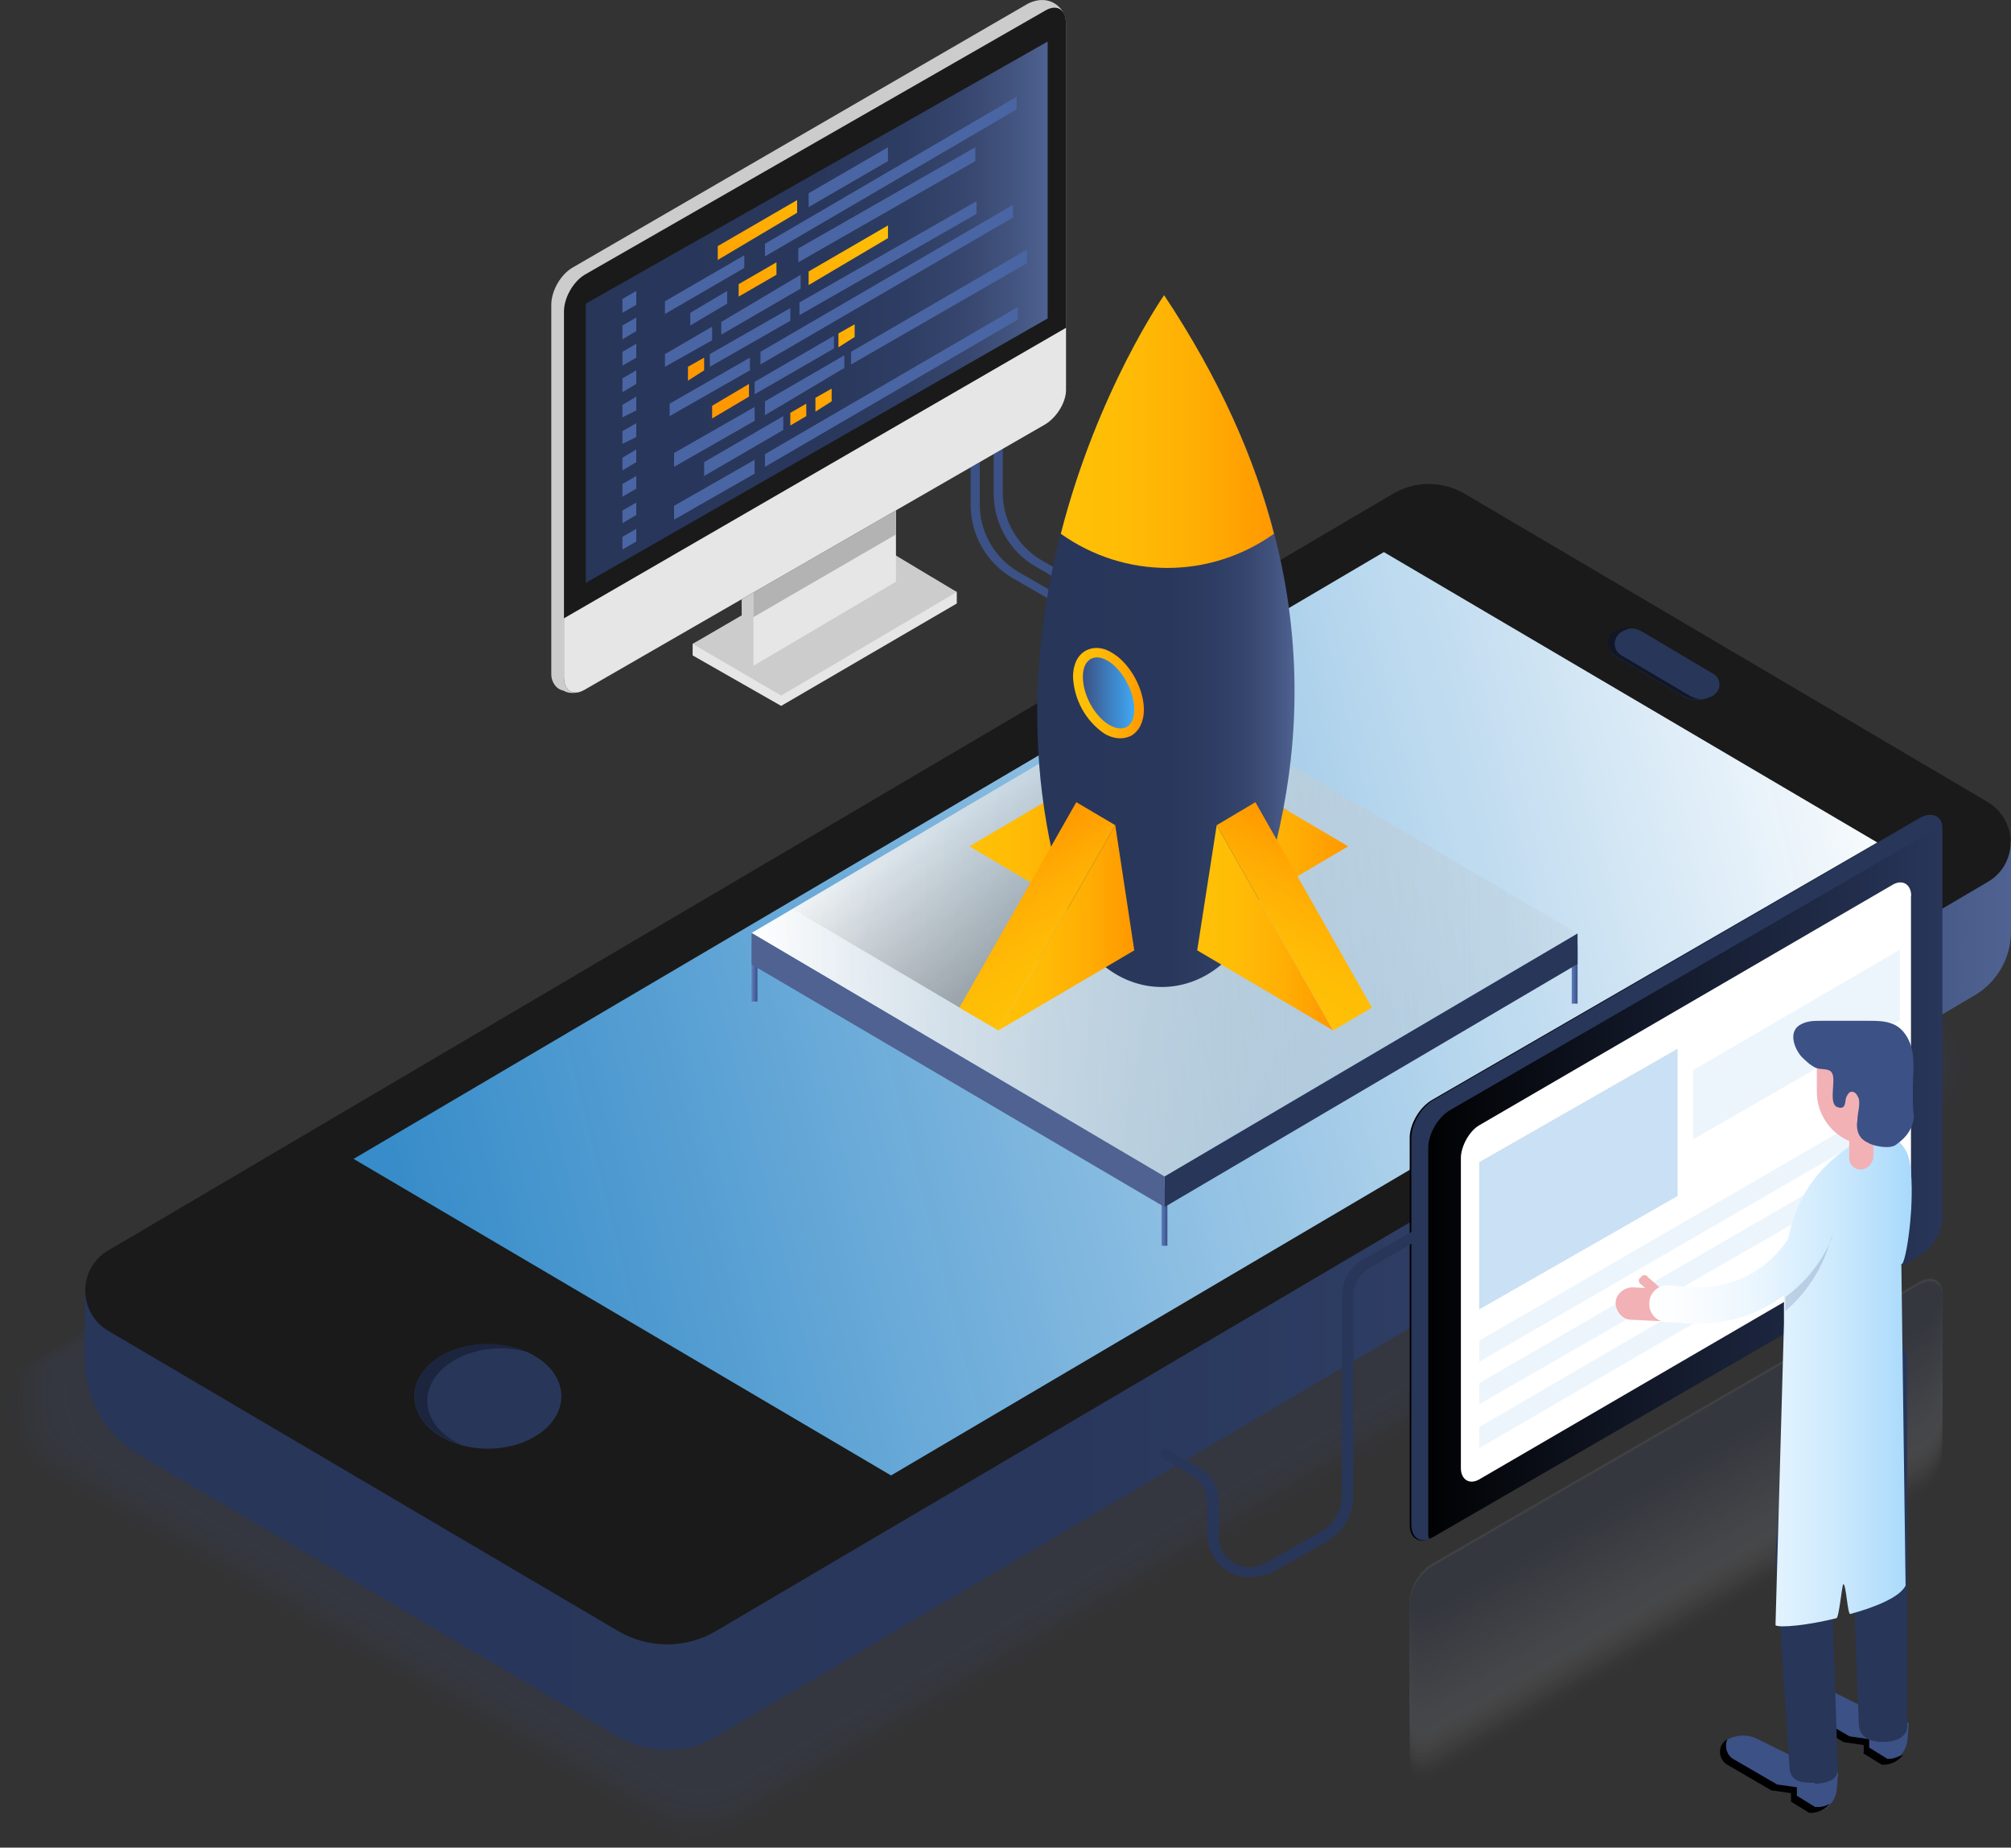 <?xml version="1.0" encoding="utf-8"?>
<!-- Generator: Adobe Illustrator 24.1.1, SVG Export Plug-In . SVG Version: 6.00 Build 0)  -->
<svg version="1.1" id="Layer_1" xmlns="http://www.w3.org/2000/svg" xmlns:xlink="http://www.w3.org/1999/xlink" x="0px" y="0px"
	 viewBox="0 0 856.5 786.8" style="enable-background:new 0 0 856.5 786.8;" xml:space="preserve">
<rect x="0" y="0" width="856.5" height="786.8" fill="#333333" stroke="none"/>
<style type="text/css">
	.st0{fill:#FFC107;}
	.st1{fill:#28365A;}
	.st2{fill:#243152;}
	.st3{fill:#212C4A;}
	.st4{fill:#1D2741;}
	.st5{fill:#192239;}
	.st6{fill:#161D31;}
	.st7{fill:#121929;}
	.st8{fill:#0F1421;}
	.st9{fill:#0B0F19;}
	.st10{fill:#070A10;}
	.st11{fill:#040508;}
	.st12{fill:#55617C;}
	.st13{fill:#303F60;}
	.st14{fill:#43506E;}
	.st15{fill:#68738B;}
	.st16{fill:#7A8499;}
	.st17{fill:#8D95A7;}
	.st18{fill:#9FA6B5;}
	.st19{fill:#B2B7C3;}
	.st20{fill:#C4C8D1;}
	.st21{fill:#D7DAE0;}
	.st22{fill:#E9EBEE;}
	.st23{fill:#FCFCFC;}
	.st24{fill:#4F6291;}
	.st25{opacity:0.5;fill:url(#XMLID_82_);}
	.st26{fill:url(#XMLID_83_);}
	.st27{fill:#DBEAF9;}
	.st28{fill:url(#XMLID_84_);}
	.st29{fill:url(#XMLID_85_);}
	.st30{fill:url(#XMLID_86_);}
	.st31{opacity:0.4;}
	.st32{fill:#3C5185;}
	.st33{opacity:0.98;fill:#3C5185;enable-background:new    ;}
	.st34{opacity:0.961;fill:#3C5185;enable-background:new    ;}
	.st35{opacity:0.941;fill:#3C5185;enable-background:new    ;}
	.st36{opacity:0.922;fill:#3C5185;enable-background:new    ;}
	.st37{opacity:0.902;fill:#3C5185;enable-background:new    ;}
	.st38{opacity:0.882;fill:#3C5185;enable-background:new    ;}
	.st39{opacity:0.863;fill:#3C5185;enable-background:new    ;}
	.st40{opacity:0.843;fill:#3C5185;enable-background:new    ;}
	.st41{opacity:0.824;fill:#3C5185;enable-background:new    ;}
	.st42{opacity:0.804;fill:#3C5185;enable-background:new    ;}
	.st43{opacity:0.784;fill:#3C5185;enable-background:new    ;}
	.st44{opacity:0.765;fill:#3C5185;enable-background:new    ;}
	.st45{opacity:0.745;fill:#3C5185;enable-background:new    ;}
	.st46{opacity:0.726;fill:#3C5185;enable-background:new    ;}
	.st47{opacity:0.706;fill:#3C5185;enable-background:new    ;}
	.st48{opacity:0.686;fill:#3C5185;enable-background:new    ;}
	.st49{opacity:0.667;fill:#3C5185;enable-background:new    ;}
	.st50{opacity:0.647;fill:#3C5185;enable-background:new    ;}
	.st51{opacity:0.627;fill:#3C5185;enable-background:new    ;}
	.st52{opacity:0.608;fill:#3C5185;enable-background:new    ;}
	.st53{opacity:0.588;fill:#3C5185;enable-background:new    ;}
	.st54{opacity:0.569;fill:#3C5185;enable-background:new    ;}
	.st55{opacity:0.549;fill:#3C5185;enable-background:new    ;}
	.st56{opacity:0.529;fill:#3C5185;enable-background:new    ;}
	.st57{opacity:0.51;fill:#3C5185;enable-background:new    ;}
	.st58{opacity:0.49;fill:#3C5185;enable-background:new    ;}
	.st59{opacity:0.471;fill:#3C5185;enable-background:new    ;}
	.st60{opacity:0.451;fill:#3C5185;enable-background:new    ;}
	.st61{opacity:0.431;fill:#3C5185;enable-background:new    ;}
	.st62{opacity:0.412;fill:#3C5185;enable-background:new    ;}
	.st63{opacity:0.392;fill:#3C5185;enable-background:new    ;}
	.st64{opacity:0.372;fill:#3C5185;enable-background:new    ;}
	.st65{opacity:0.353;fill:#3C5185;enable-background:new    ;}
	.st66{opacity:0.333;fill:#3C5185;enable-background:new    ;}
	.st67{opacity:0.314;fill:#3C5185;enable-background:new    ;}
	.st68{opacity:0.294;fill:#3C5185;enable-background:new    ;}
	.st69{opacity:0.275;fill:#3C5185;enable-background:new    ;}
	.st70{opacity:0.255;fill:#3C5185;enable-background:new    ;}
	.st71{opacity:0.235;fill:#3C5185;enable-background:new    ;}
	.st72{opacity:0.216;fill:#3C5185;enable-background:new    ;}
	.st73{opacity:0.196;fill:#3C5185;enable-background:new    ;}
	.st74{opacity:0.176;fill:#3C5185;enable-background:new    ;}
	.st75{opacity:0.157;fill:#3C5185;enable-background:new    ;}
	.st76{opacity:0.137;fill:#3C5185;enable-background:new    ;}
	.st77{opacity:0.118;fill:#3C5185;enable-background:new    ;}
	.st78{opacity:9.803900e-02;fill:#3C5185;enable-background:new    ;}
	.st79{opacity:7.843100e-02;fill:#3C5185;enable-background:new    ;}
	.st80{opacity:5.882400e-02;fill:#3C5185;enable-background:new    ;}
	.st81{opacity:3.921600e-02;fill:#3C5185;enable-background:new    ;}
	.st82{opacity:1.960800e-02;fill:#3C5185;enable-background:new    ;}
	.st83{fill:#3C5185;fill-opacity:0;}
	.st84{opacity:0.1;fill:url(#XMLID_87_);enable-background:new    ;}
	.st85{opacity:0.1;fill:url(#XMLID_88_);enable-background:new    ;}
	.st86{opacity:0.1;fill:url(#XMLID_89_);enable-background:new    ;}
	.st87{opacity:0.1;fill:url(#XMLID_90_);enable-background:new    ;}
	.st88{opacity:0.1;fill:url(#XMLID_91_);enable-background:new    ;}
	.st89{opacity:0.1;fill:url(#XMLID_92_);enable-background:new    ;}
	.st90{fill:url(#XMLID_93_);}
	.st91{fill:url(#XMLID_94_);}
	.st92{fill:url(#XMLID_96_);}
	.st93{fill:url(#XMLID_101_);}
	.st94{fill:url(#XMLID_102_);}
	.st95{fill:url(#XMLID_103_);}
	.st96{fill:#FFE69C;fill-opacity:0;}
	.st97{opacity:2.439000e-02;fill:#FFE69C;enable-background:new    ;}
	.st98{opacity:4.878000e-02;fill:#FFE69C;enable-background:new    ;}
	.st99{opacity:7.317100e-02;fill:#FFE69C;enable-background:new    ;}
	.st100{opacity:9.756100e-02;fill:#FFE69C;enable-background:new    ;}
	.st101{opacity:0.122;fill:#FFE69C;enable-background:new    ;}
	.st102{opacity:0.146;fill:#FFE69C;enable-background:new    ;}
	.st103{opacity:0.171;fill:#FFE69C;enable-background:new    ;}
	.st104{opacity:0.195;fill:#FFE69C;enable-background:new    ;}
	.st105{opacity:0.22;fill:#FFE69C;enable-background:new    ;}
	.st106{opacity:0.244;fill:#FFE69C;enable-background:new    ;}
	.st107{opacity:0.268;fill:#FFE69C;enable-background:new    ;}
	.st108{opacity:0.293;fill:#FFE69C;enable-background:new    ;}
	.st109{opacity:0.317;fill:#FFE69C;enable-background:new    ;}
	.st110{opacity:0.342;fill:#FFE69C;enable-background:new    ;}
	.st111{opacity:0.366;fill:#FFE69C;enable-background:new    ;}
	.st112{opacity:0.39;fill:#FFE69C;enable-background:new    ;}
	.st113{opacity:0.415;fill:#FFE69C;enable-background:new    ;}
	.st114{opacity:0.439;fill:#FFE69C;enable-background:new    ;}
	.st115{opacity:0.463;fill:#FFE69C;enable-background:new    ;}
	.st116{opacity:0.488;fill:#FFE69C;enable-background:new    ;}
	.st117{opacity:0.512;fill:#FFE69C;enable-background:new    ;}
	.st118{opacity:0.537;fill:#FFE69C;enable-background:new    ;}
	.st119{opacity:0.561;fill:#FFE69C;enable-background:new    ;}
	.st120{opacity:0.585;fill:#FFE69C;enable-background:new    ;}
	.st121{opacity:0.61;fill:#FFE69C;enable-background:new    ;}
	.st122{opacity:0.634;fill:#FFE69C;enable-background:new    ;}
	.st123{opacity:0.658;fill:#FFE69C;enable-background:new    ;}
	.st124{opacity:0.683;fill:#FFE69C;enable-background:new    ;}
	.st125{opacity:0.707;fill:#FFE69C;enable-background:new    ;}
	.st126{opacity:0.732;fill:#FFE69C;enable-background:new    ;}
	.st127{opacity:0.756;fill:#FFE69C;enable-background:new    ;}
	.st128{opacity:0.78;fill:#FFE69C;enable-background:new    ;}
	.st129{opacity:0.805;fill:#FFE69C;enable-background:new    ;}
	.st130{opacity:0.829;fill:#FFE69C;enable-background:new    ;}
	.st131{opacity:0.854;fill:#FFE69C;enable-background:new    ;}
	.st132{opacity:0.878;fill:#FFE69C;enable-background:new    ;}
	.st133{opacity:0.902;fill:#FFE69C;enable-background:new    ;}
	.st134{opacity:0.927;fill:#FFE69C;enable-background:new    ;}
	.st135{opacity:0.951;fill:#FFE69C;enable-background:new    ;}
	.st136{opacity:0.976;fill:#FFE69C;enable-background:new    ;}
	.st137{fill:#FFE69C;}
	.st138{fill:url(#XMLID_104_);}
	.st139{fill:url(#XMLID_105_);}
	.st140{fill:url(#XMLID_106_);}
	.st141{fill:#5C629E;}
	.st142{fill:#F2B1B5;}
	.st143{fill:url(#XMLID_107_);}
	.st144{fill:url(#XMLID_108_);}
	.st145{opacity:0.3;fill:#A5CBEF;enable-background:new    ;}
	.st146{fill:url(#XMLID_109_);}
	.st147{fill:#7EA7DF;}
	.st148{fill:url(#XMLID_110_);}
	.st149{fill:url(#XMLID_111_);}
	.st150{fill:url(#XMLID_112_);}
	.st151{fill:url(#XMLID_113_);}
	.st152{fill:#FFFFFF;}
	.st153{fill:#48486A;}
	.st154{opacity:0.2;fill:#EF9EA3;enable-background:new    ;}
	.st155{opacity:0.3;fill:#2D3D64;enable-background:new    ;}
	.st156{fill:url(#XMLID_114_);}
	.st157{fill:url(#XMLID_115_);}
	.st158{fill:url(#XMLID_116_);}
	.st159{fill:url(#XMLID_117_);}
	.st160{fill:url(#XMLID_118_);}
	.st161{fill:url(#XMLID_119_);}
	.st162{fill:url(#XMLID_120_);}
	.st163{fill:url(#XMLID_121_);}
	.st164{fill:url(#XMLID_122_);}
	.st165{fill:url(#SVGID_1_);}
	.st166{opacity:0.3;}
	.st167{fill:#A5CBEF;}
	.st168{fill:url(#XMLID_123_);}
	.st169{fill:url(#XMLID_124_);}
	.st170{fill:url(#XMLID_125_);}
	.st171{fill:url(#XMLID_234_);}
	.st172{fill:url(#XMLID_328_);}
	.st173{fill:url(#XMLID_392_);}
	.st174{fill:url(#XMLID_441_);}
	.st175{fill:url(#XMLID_442_);}
	.st176{fill:url(#XMLID_443_);}
	.st177{opacity:2.439000e-02;fill:#3C5185;enable-background:new    ;}
	.st178{opacity:4.878000e-02;fill:#3C5185;enable-background:new    ;}
	.st179{opacity:7.317100e-02;fill:#3C5185;enable-background:new    ;}
	.st180{opacity:9.756100e-02;fill:#3C5185;enable-background:new    ;}
	.st181{opacity:0.122;fill:#3C5185;enable-background:new    ;}
	.st182{opacity:0.146;fill:#3C5185;enable-background:new    ;}
	.st183{opacity:0.171;fill:#3C5185;enable-background:new    ;}
	.st184{opacity:0.195;fill:#3C5185;enable-background:new    ;}
	.st185{opacity:0.22;fill:#3C5185;enable-background:new    ;}
	.st186{opacity:0.244;fill:#3C5185;enable-background:new    ;}
	.st187{opacity:0.268;fill:#3C5185;enable-background:new    ;}
	.st188{opacity:0.293;fill:#3C5185;enable-background:new    ;}
	.st189{opacity:0.317;fill:#3C5185;enable-background:new    ;}
	.st190{opacity:0.342;fill:#3C5185;enable-background:new    ;}
	.st191{opacity:0.366;fill:#3C5185;enable-background:new    ;}
	.st192{opacity:0.39;fill:#3C5185;enable-background:new    ;}
	.st193{opacity:0.415;fill:#3C5185;enable-background:new    ;}
	.st194{opacity:0.439;fill:#3C5185;enable-background:new    ;}
	.st195{opacity:0.463;fill:#3C5185;enable-background:new    ;}
	.st196{opacity:0.488;fill:#3C5185;enable-background:new    ;}
	.st197{opacity:0.512;fill:#3C5185;enable-background:new    ;}
	.st198{opacity:0.537;fill:#3C5185;enable-background:new    ;}
	.st199{opacity:0.561;fill:#3C5185;enable-background:new    ;}
	.st200{opacity:0.585;fill:#3C5185;enable-background:new    ;}
	.st201{opacity:0.61;fill:#3C5185;enable-background:new    ;}
	.st202{opacity:0.634;fill:#3C5185;enable-background:new    ;}
	.st203{opacity:0.658;fill:#3C5185;enable-background:new    ;}
	.st204{opacity:0.683;fill:#3C5185;enable-background:new    ;}
	.st205{opacity:0.707;fill:#3C5185;enable-background:new    ;}
	.st206{opacity:0.732;fill:#3C5185;enable-background:new    ;}
	.st207{opacity:0.756;fill:#3C5185;enable-background:new    ;}
	.st208{opacity:0.78;fill:#3C5185;enable-background:new    ;}
	.st209{opacity:0.805;fill:#3C5185;enable-background:new    ;}
	.st210{opacity:0.829;fill:#3C5185;enable-background:new    ;}
	.st211{opacity:0.854;fill:#3C5185;enable-background:new    ;}
	.st212{opacity:0.878;fill:#3C5185;enable-background:new    ;}
	.st213{opacity:0.902;fill:#3C5185;enable-background:new    ;}
	.st214{opacity:0.927;fill:#3C5185;enable-background:new    ;}
	.st215{opacity:0.951;fill:#3C5185;enable-background:new    ;}
	.st216{opacity:0.976;fill:#3C5185;enable-background:new    ;}
	.st217{fill:#435377;}
	.st218{opacity:0.3;fill:#231F20;enable-background:new    ;}
	.st219{fill:url(#XMLID_444_);}
	.st220{fill:url(#XMLID_445_);}
	.st221{fill:url(#XMLID_453_);}
	.st222{fill:url(#XMLID_454_);}
	.st223{fill:url(#XMLID_455_);}
	.st224{fill:url(#XMLID_456_);}
	.st225{fill:url(#XMLID_457_);}
	.st226{opacity:0.5;fill:url(#XMLID_458_);}
	.st227{fill:url(#XMLID_459_);}
	.st228{fill:#FFDA6A;}
	.st229{fill:url(#XMLID_461_);}
	.st230{fill:url(#XMLID_466_);}
	.st231{fill:url(#XMLID_467_);}
	.st232{fill:#FFCD39;}
	.st233{fill:#D1E1F2;}
	.st234{fill:url(#XMLID_468_);}
	.st235{fill:url(#XMLID_469_);}
	.st236{fill:url(#XMLID_470_);}
	.st237{fill:#F6FAFD;}
	.st238{fill:#E4EFFA;}
	.st239{fill:#EFF6FC;}
	.st240{fill:#1A1A1A;}
	.st241{opacity:0.35;}
	.st242{fill:#FFFFFF;fill-opacity:0;}
	.st243{opacity:1.960800e-02;fill:#FBFBFC;enable-background:new    ;}
	.st244{opacity:3.921600e-02;fill:#F8F8F9;enable-background:new    ;}
	.st245{opacity:5.882400e-02;fill:#F4F4F6;enable-background:new    ;}
	.st246{opacity:7.843100e-02;fill:#F1F1F3;enable-background:new    ;}
	.st247{opacity:9.803900e-02;fill:#EDEDF0;enable-background:new    ;}
	.st248{opacity:0.118;fill:#E9E9ED;enable-background:new    ;}
	.st249{opacity:0.137;fill:#E6E6EB;enable-background:new    ;}
	.st250{opacity:0.157;fill:#E2E2E8;enable-background:new    ;}
	.st251{opacity:0.176;fill:#DFDFE5;enable-background:new    ;}
	.st252{opacity:0.196;fill:#DBDBE2;enable-background:new    ;}
	.st253{opacity:0.216;fill:#D8D8DF;enable-background:new    ;}
	.st254{opacity:0.235;fill:#D4D4DC;enable-background:new    ;}
	.st255{opacity:0.255;fill:#D0D0D9;enable-background:new    ;}
	.st256{opacity:0.275;fill:#CDCDD6;enable-background:new    ;}
	.st257{opacity:0.294;fill:#C9C9D3;enable-background:new    ;}
	.st258{opacity:0.314;fill:#C6C6D0;enable-background:new    ;}
	.st259{opacity:0.333;fill:#C2C2CD;enable-background:new    ;}
	.st260{opacity:0.353;fill:#BEBECA;enable-background:new    ;}
	.st261{opacity:0.372;fill:#BBBBC7;enable-background:new    ;}
	.st262{opacity:0.392;fill:#B7B7C5;enable-background:new    ;}
	.st263{opacity:0.412;fill:#B4B4C2;enable-background:new    ;}
	.st264{opacity:0.431;fill:#B0B0BF;enable-background:new    ;}
	.st265{opacity:0.451;fill:#ACACBC;enable-background:new    ;}
	.st266{opacity:0.471;fill:#A9A9B9;enable-background:new    ;}
	.st267{opacity:0.49;fill:#A5A5B6;enable-background:new    ;}
	.st268{opacity:0.51;fill:#A2A2B3;enable-background:new    ;}
	.st269{opacity:0.529;fill:#9E9EB0;enable-background:new    ;}
	.st270{opacity:0.549;fill:#9B9BAD;enable-background:new    ;}
	.st271{opacity:0.569;fill:#9797AA;enable-background:new    ;}
	.st272{opacity:0.588;fill:#9393A7;enable-background:new    ;}
	.st273{opacity:0.608;fill:#9090A4;enable-background:new    ;}
	.st274{opacity:0.627;fill:#8C8CA2;enable-background:new    ;}
	.st275{opacity:0.647;fill:#89899F;enable-background:new    ;}
	.st276{opacity:0.667;fill:#85859C;enable-background:new    ;}
	.st277{opacity:0.686;fill:#818199;enable-background:new    ;}
	.st278{opacity:0.706;fill:#7E7E96;enable-background:new    ;}
	.st279{opacity:0.726;fill:#7A7A93;enable-background:new    ;}
	.st280{opacity:0.745;fill:#777790;enable-background:new    ;}
	.st281{opacity:0.765;fill:#73738D;enable-background:new    ;}
	.st282{opacity:0.784;fill:#6F6F8A;enable-background:new    ;}
	.st283{opacity:0.804;fill:#6C6C87;enable-background:new    ;}
	.st284{opacity:0.824;fill:#686884;enable-background:new    ;}
	.st285{opacity:0.843;fill:#656581;enable-background:new    ;}
	.st286{opacity:0.863;fill:#61617E;enable-background:new    ;}
	.st287{opacity:0.882;fill:#5E5E7C;enable-background:new    ;}
	.st288{opacity:0.902;fill:#5A5A79;enable-background:new    ;}
	.st289{opacity:0.922;fill:#565676;enable-background:new    ;}
	.st290{opacity:0.941;fill:#535373;enable-background:new    ;}
	.st291{opacity:0.961;fill:#4F4F70;enable-background:new    ;}
	.st292{opacity:0.98;fill:#4C4C6D;enable-background:new    ;}
	.st293{fill:url(#XMLID_471_);}
	.st294{fill:#F6F9FC;}
	.st295{fill:#EDF3FA;}
	.st296{fill:url(#XMLID_472_);}
	.st297{fill:url(#XMLID_473_);}
	.st298{fill:url(#XMLID_474_);}
	.st299{fill:url(#XMLID_475_);}
	.st300{fill:url(#XMLID_476_);}
	.st301{fill:url(#XMLID_477_);}
	.st302{fill:#363650;}
	.st303{fill:#F6F8FB;}
	.st304{fill:#E5E9F4;}
	.st305{fill:url(#XMLID_478_);}
	.st306{fill:url(#XMLID_479_);}
	.st307{opacity:0.15;fill:#FFFFFF;enable-background:new    ;}
	.st308{fill:url(#XMLID_480_);}
	.st309{opacity:0.33;fill:#3C5185;enable-background:new    ;}
	.st310{fill:url(#XMLID_481_);}
	.st311{fill:url(#XMLID_482_);}
	.st312{fill:url(#XMLID_483_);}
	.st313{fill:url(#XMLID_484_);}
	.st314{fill:url(#XMLID_485_);}
	.st315{fill:url(#XMLID_486_);}
	.st316{fill:url(#XMLID_487_);}
	.st317{fill:url(#XMLID_488_);}
	.st318{fill:url(#XMLID_489_);}
	.st319{fill:url(#XMLID_490_);}
	.st320{fill:url(#XMLID_491_);}
	.st321{fill:url(#XMLID_492_);}
	.st322{fill:url(#XMLID_493_);}
	.st323{fill:url(#XMLID_494_);}
	.st324{fill:#4D5068;}
	.st325{fill:url(#XMLID_495_);}
	.st326{fill:#231F20;}
	.st327{fill:url(#XMLID_496_);}
	.st328{fill:#E6E6E6;}
	.st329{fill:#CCCCCC;}
	.st330{fill:#B3B3B3;}
	.st331{fill:url(#XMLID_497_);}
	.st332{fill:url(#XMLID_498_);}
	.st333{fill:#4A65A3;}
	.st334{fill:url(#XMLID_499_);}
	.st335{fill:url(#XMLID_500_);}
	.st336{fill:url(#XMLID_501_);}
	.st337{fill:url(#XMLID_502_);}
	.st338{fill:url(#XMLID_503_);}
	.st339{fill:url(#XMLID_504_);}
	.st340{fill:url(#XMLID_505_);}
	.st341{opacity:0.15;}
	.st342{fill:url(#SVGID_2_);}
	.st343{fill:url(#SVGID_3_);}
	.st344{opacity:0.31;}
	.st345{opacity:0.57;}
	.st346{fill:url(#SVGID_4_);}
	.st347{opacity:0.31;fill:url(#SVGID_5_);enable-background:new    ;}
	.st348{fill:url(#SVGID_6_);}
	.st349{fill:url(#SVGID_7_);}
	.st350{fill:url(#SVGID_8_);}
	.st351{fill:url(#SVGID_9_);}
	.st352{fill:url(#SVGID_10_);}
	.st353{fill:url(#SVGID_11_);}
	.st354{fill:url(#SVGID_12_);}
	.st355{fill:url(#SVGID_13_);}
	.st356{fill:url(#SVGID_14_);}
	.st357{fill:url(#SVGID_15_);}
	.st358{fill:url(#SVGID_16_);}
	.st359{fill:url(#SVGID_17_);}
	.st360{fill:url(#SVGID_18_);}
	.st361{opacity:0.14;}
	.st362{opacity:2.439000e-02;fill:#FAFBFC;enable-background:new    ;}
	.st363{opacity:4.878000e-02;fill:#F5F7F9;enable-background:new    ;}
	.st364{opacity:7.317100e-02;fill:#F1F2F6;enable-background:new    ;}
	.st365{opacity:9.756100e-02;fill:#ECEEF3;enable-background:new    ;}
	.st366{opacity:0.122;fill:#E7EAF0;enable-background:new    ;}
	.st367{opacity:0.146;fill:#E2E6ED;enable-background:new    ;}
	.st368{opacity:0.171;fill:#DEE1EA;enable-background:new    ;}
	.st369{opacity:0.195;fill:#D9DDE7;enable-background:new    ;}
	.st370{opacity:0.22;fill:#D4D9E4;enable-background:new    ;}
	.st371{opacity:0.244;fill:#CFD5E1;enable-background:new    ;}
	.st372{opacity:0.268;fill:#CBD0DE;enable-background:new    ;}
	.st373{opacity:0.293;fill:#C6CCDB;enable-background:new    ;}
	.st374{opacity:0.317;fill:#C1C8D8;enable-background:new    ;}
	.st375{opacity:0.342;fill:#BCC4D5;enable-background:new    ;}
	.st376{opacity:0.366;fill:#B8BFD2;enable-background:new    ;}
	.st377{opacity:0.39;fill:#B3BBCF;enable-background:new    ;}
	.st378{opacity:0.415;fill:#AEB7CC;enable-background:new    ;}
	.st379{opacity:0.439;fill:#A9B3C9;enable-background:new    ;}
	.st380{opacity:0.463;fill:#A5AEC6;enable-background:new    ;}
	.st381{opacity:0.488;fill:#A0AAC3;enable-background:new    ;}
	.st382{opacity:0.512;fill:#9BA6C1;enable-background:new    ;}
	.st383{opacity:0.537;fill:#96A2BE;enable-background:new    ;}
	.st384{opacity:0.561;fill:#929DBB;enable-background:new    ;}
	.st385{opacity:0.585;fill:#8D99B8;enable-background:new    ;}
	.st386{opacity:0.61;fill:#8895B5;enable-background:new    ;}
	.st387{opacity:0.634;fill:#8391B2;enable-background:new    ;}
	.st388{opacity:0.658;fill:#7F8CAF;enable-background:new    ;}
	.st389{opacity:0.683;fill:#7A88AC;enable-background:new    ;}
	.st390{opacity:0.707;fill:#7584A9;enable-background:new    ;}
	.st391{opacity:0.732;fill:#7080A6;enable-background:new    ;}
	.st392{opacity:0.756;fill:#6C7BA3;enable-background:new    ;}
	.st393{opacity:0.78;fill:#6777A0;enable-background:new    ;}
	.st394{opacity:0.805;fill:#62739D;enable-background:new    ;}
	.st395{opacity:0.829;fill:#5D6F9A;enable-background:new    ;}
	.st396{opacity:0.854;fill:#596A97;enable-background:new    ;}
	.st397{opacity:0.878;fill:#546694;enable-background:new    ;}
	.st398{opacity:0.902;fill:#4F6291;enable-background:new    ;}
	.st399{opacity:0.927;fill:#4A5E8E;enable-background:new    ;}
	.st400{opacity:0.951;fill:#46598B;enable-background:new    ;}
	.st401{opacity:0.976;fill:#415588;enable-background:new    ;}
	.st402{fill:url(#XMLID_506_);}
	.st403{fill:#C9E0F5;}
	.st404{fill:#EDF5FC;}
	.st405{fill:url(#XMLID_507_);}
	.st406{opacity:0.2;fill:#3C5185;enable-background:new    ;}
	.st407{fill:url(#SVGID_19_);}
	.st408{opacity:0.69;fill:#FBFBFB;}
	.st409{fill:#BF9105;}
	.st410{fill:url(#XMLID_508_);}
	.st411{fill:url(#XMLID_509_);}
	.st412{fill:#EF9EA3;}
	.st413{fill:url(#XMLID_510_);}
	.st414{fill:url(#XMLID_511_);}
	.st415{fill:url(#XMLID_512_);}
	.st416{opacity:0.3;fill:#EF9EA3;enable-background:new    ;}
	.st417{fill:url(#XMLID_513_);}
	.st418{opacity:0.5;fill:#808080;}
	.st419{fill:#E4E4E4;}
	.st420{fill:url(#SVGID_20_);}
	.st421{fill:url(#SVGID_21_);}
	.st422{fill:url(#SVGID_22_);}
	.st423{fill:url(#SVGID_23_);}
	.st424{opacity:0.46;fill:#F2EFE8;}
	.st425{fill:#FFB229;}
	.st426{fill:#FFC94F;}
	.st427{opacity:0.5;fill:url(#XMLID_514_);}
	.st428{fill:url(#XMLID_515_);}
	.st429{fill:url(#XMLID_516_);}
	.st430{opacity:0.3;fill:#3C5185;enable-background:new    ;}
	.st431{fill:url(#XMLID_517_);}
	.st432{fill:url(#XMLID_518_);}
	.st433{fill:url(#XMLID_519_);}
	.st434{fill:url(#XMLID_520_);}
	.st435{fill:url(#XMLID_521_);}
	.st436{fill:url(#XMLID_522_);}
	.st437{fill:url(#XMLID_523_);}
	.st438{fill:#2D3D64;}
	.st439{fill:url(#XMLID_524_);}
	.st440{fill:url(#XMLID_525_);}
	.st441{fill:url(#XMLID_526_);}
	.st442{fill:url(#XMLID_527_);}
	.st443{fill:url(#XMLID_528_);}
	.st444{fill:url(#XMLID_529_);}
	.st445{fill:url(#XMLID_530_);}
	.st446{fill:url(#XMLID_531_);}
	.st447{fill:url(#XMLID_532_);}
	.st448{fill:url(#XMLID_533_);}
	.st449{fill:url(#XMLID_534_);}
	.st450{fill:url(#XMLID_535_);}
	.st451{fill:url(#XMLID_536_);}
	.st452{fill:url(#XMLID_537_);}
	.st453{fill:url(#XMLID_538_);}
	.st454{fill:url(#XMLID_539_);}
	.st455{opacity:0.2;fill:#999999;enable-background:new    ;}
	.st456{fill:url(#XMLID_540_);}
	.st457{fill:url(#XMLID_541_);}
	.st458{fill:#F9F7F9;}
	.st459{fill:url(#XMLID_542_);}
	.st460{fill:url(#XMLID_543_);}
	.st461{fill:url(#XMLID_544_);}
	.st462{fill:url(#XMLID_545_);}
	.st463{fill:url(#XMLID_546_);}
	.st464{fill:url(#XMLID_547_);}
	.st465{fill:url(#XMLID_548_);}
	.st466{fill:url(#XMLID_549_);}
	.st467{fill:#FAFBFD;}
	.st468{fill:url(#XMLID_550_);}
	.st469{fill:#FFAD33;}
	.st470{fill:#FF9800;}
	.st471{opacity:0.44;fill:url(#XMLID_551_);enable-background:new    ;}
	.st472{fill:url(#XMLID_552_);}
	.st473{fill:url(#XMLID_553_);}
	.st474{fill:#FFE188;}
	.st475{fill:url(#XMLID_554_);}
	.st476{fill:url(#XMLID_555_);}
	.st477{fill:url(#XMLID_556_);}
	.st478{fill:url(#XMLID_557_);}
	.st479{fill:url(#XMLID_558_);}
	.st480{fill:url(#XMLID_559_);}
	.st481{fill:url(#XMLID_560_);}
	.st482{fill:url(#XMLID_561_);}
	.st483{fill:url(#XMLID_562_);}
	.st484{fill:url(#XMLID_563_);}
	.st485{fill:url(#XMLID_564_);}
	.st486{fill:url(#XMLID_565_);}
	.st487{fill:url(#XMLID_566_);}
	.st488{fill:url(#XMLID_567_);}
	.st489{fill:url(#XMLID_568_);}
	.st490{fill:url(#XMLID_569_);}
	.st491{fill:url(#XMLID_570_);}
	.st492{fill:url(#XMLID_571_);}
	.st493{opacity:0.7;}
	.st494{fill:url(#XMLID_572_);}
	.st495{fill:url(#XMLID_573_);}
	.st496{fill:url(#XMLID_574_);}
	.st497{fill:url(#XMLID_575_);}
	.st498{fill:url(#XMLID_576_);}
	.st499{fill:url(#XMLID_577_);}
	.st500{opacity:0.3;fill:#48486A;enable-background:new    ;}
	.st501{fill:url(#XMLID_578_);}
	.st502{fill:url(#XMLID_579_);}
	.st503{fill:url(#XMLID_580_);}
	.st504{fill:#F2F2F2;}
	.st505{fill:url(#XMLID_581_);}
	.st506{fill:url(#XMLID_582_);}
	.st507{fill:#63749D;}
	.st508{fill:#F1F2F2;}
	.st509{fill:#E3EDF7;}
	.st510{fill:#DAE7F5;}
</style>
<g>
	<g>
		<g id="XMLID_3366_">
			<path id="XMLID_3367_" class="st32" d="M484.9,277.1l-53.4-30.8c-11.3-6.4-18.1-18.6-18.1-31.3v-36.7h3.9v36.7
				c0,11.7,6.4,22.5,16.2,28.4l53.4,30.8L484.9,277.1z"/>
		</g>
		<g id="XMLID_3364_">
			<path id="XMLID_3365_" class="st32" d="M494.7,272.2l-53.4-30.8c-11.3-6.4-18.1-18.6-18.1-31.3v-36.7h3.9V210
				c0,11.7,6.4,22.5,16.2,28.4l53.4,30.8L494.7,272.2z"/>
		</g>
		<g>
			<g id="XMLID_3354_">
				<polygon id="XMLID_3363_" class="st328" points="332.7,300.6 407.5,257 407.5,252.1 370.8,235 295,274.2 295,279.1 				"/>
				<polygon id="XMLID_3362_" class="st329" points="332.7,296.2 407.5,252.1 370.8,230.1 295,274.2 				"/>
				<path id="XMLID_3361_" class="st329" d="M316,281l-0.5-92c0-5.9,3.9-12.7,8.8-15.7l43.1-25.5c4.9-2.9,8.8-0.5,8.8,4.9v95
					L320.4,283L316,281z"/>
				<path id="XMLID_3360_" class="st328" d="M320.9,283.5V189c0-5.9,3.9-12.7,8.8-15.7l43.1-25.5c4.9-2.9,8.8-0.5,8.8,4.9v95
					L320.9,283.5z"/>
				<path id="XMLID_3359_" class="st330" d="M329.7,173.3l43.1-25.5c4.9-2.9,8.8-0.5,8.8,4.9v74.9l-60.7,35.2v-74.4
					C320.9,183.1,324.8,176.3,329.7,173.3z"/>
				<path id="XMLID_3358_" class="st329" d="M451.1,3L451.1,3c2,2,2.9,4.4,2.9,6.9v154.7c0,5.9-3.9,12.7-8.8,15.7L249,293.7
					c-2.4,1.5-6.4,2-8.8,0.5l-1.5-0.5c-2.4-1-3.9-3.9-3.9-6.4V129.8c0-5.9,3.9-12.7,8.8-15.7L437.9,1.5C442.8-0.9,447.7-0.4,451.1,3
					z"/>
				<path id="XMLID_3357_" class="st240" d="M445.2,4.5c4.9-2.9,8.8-0.5,8.8,5.4V165c0,5.9-3.9,12.7-8.8,15.7L249,293.7
					c-4.9,2.9-8.8,0.5-8.8-5.4V132.7c0-5.9,3.9-12.7,8.8-15.7L445.2,4.5z"/>
				<linearGradient id="XMLID_82_" gradientUnits="userSpaceOnUse" x1="249.453" y1="132.95" x2="446.217" y2="132.95">
					<stop  offset="0" style="stop-color:#28365A"/>
					<stop  offset="0.507" style="stop-color:#29375C"/>
					<stop  offset="0.69" style="stop-color:#2E3D63"/>
					<stop  offset="0.82" style="stop-color:#37466E"/>
					<stop  offset="0.924" style="stop-color:#42547F"/>
					<stop  offset="1" style="stop-color:#4F6291"/>
				</linearGradient>
				<polygon id="XMLID_3356_" style="fill:url(#XMLID_82_);" points="446.2,17.7 446.2,135.6 249.5,248.2 249.5,129.3 				"/>
				<path id="XMLID_3355_" class="st328" d="M445.2,180.7L249,293.7c-4.9,2.9-8.8,0.5-8.8-5.4v-25L454,139.6V165
					C454.5,170.9,450.1,177.7,445.2,180.7z"/>
			</g>
			<g id="XMLID_3317_">
				
					<linearGradient id="XMLID_83_" gradientUnits="userSpaceOnUse" x1="268.829" y1="-274.784" x2="365.361" y2="-218.186" gradientTransform="matrix(1 0 0 -1 0 -145.399)">
					<stop  offset="0.15" style="stop-color:#FF9800"/>
					<stop  offset="1" style="stop-color:#FFC107"/>
				</linearGradient>
				<polygon id="XMLID_3353_" class="st26" points="339.5,85.2 305.7,104.8 305.7,110.7 339.5,90.6 				"/>
				<polygon id="XMLID_3352_" class="st333" points="433,41.2 325.8,103.8 325.8,109.2 433,46.6 				"/>
				<polygon id="XMLID_3351_" class="st333" points="431.5,87.2 323.9,149.8 323.9,155.2 431.5,92.6 				"/>
				<polygon id="XMLID_3350_" class="st333" points="433.5,130.7 325.8,193.4 325.8,198.8 433.5,136.1 				"/>
				<polygon id="XMLID_3349_" class="st333" points="317,108.7 283.2,128.3 283.2,133.7 317,114.1 				"/>
				<polygon id="XMLID_3348_" class="st333" points="309.7,123.9 294,133.2 294,138.6 309.7,129.3 				"/>
				
					<linearGradient id="XMLID_84_" gradientUnits="userSpaceOnUse" x1="297.757" y1="-324.12" x2="394.286" y2="-267.524" gradientTransform="matrix(1 0 0 -1 0 -145.399)">
					<stop  offset="0.15" style="stop-color:#FF9800"/>
					<stop  offset="1" style="stop-color:#FFC107"/>
				</linearGradient>
				<polygon id="XMLID_3347_" class="st28" points="319,163.5 303.3,172.8 303.3,178.2 319,168.9 				"/>
				
					<linearGradient id="XMLID_85_" gradientUnits="userSpaceOnUse" x1="278.062" y1="-290.529" x2="374.592" y2="-233.931" gradientTransform="matrix(1 0 0 -1 0 -145.399)">
					<stop  offset="0.15" style="stop-color:#FF9800"/>
					<stop  offset="1" style="stop-color:#FFC107"/>
				</linearGradient>
				<polygon id="XMLID_3346_" class="st29" points="330.7,111.7 314.6,121 314.6,126.3 330.7,117 				"/>
				<polygon id="XMLID_3345_" class="st333" points="415.4,62.7 340,105.8 340,111.7 415.4,68.6 				"/>
				<polygon id="XMLID_3344_" class="st333" points="437.4,106.3 362.5,149.8 362.5,155.2 437.4,112.1 				"/>
				<polygon id="XMLID_3343_" class="st333" points="415.9,85.7 340.5,128.8 340.5,134.2 415.9,91.1 				"/>
				<polygon id="XMLID_3342_" class="st333" points="303.3,139.1 283.2,150.8 283.2,156.2 303.3,144.9 				"/>
				
					<linearGradient id="XMLID_86_" gradientUnits="userSpaceOnUse" x1="287.998" y1="-307.477" x2="384.532" y2="-250.877" gradientTransform="matrix(1 0 0 -1 0 -145.399)">
					<stop  offset="0.15" style="stop-color:#FF9800"/>
					<stop  offset="1" style="stop-color:#FFC107"/>
				</linearGradient>
				<polygon id="XMLID_3341_" class="st30" points="299.9,152.3 293,156.2 293,162.1 299.9,157.7 				"/>
				
					<linearGradient id="XMLID_87_" gradientUnits="userSpaceOnUse" x1="307.601" y1="-340.909" x2="404.13" y2="-284.313" gradientTransform="matrix(1 0 0 -1 0 -145.399)">
					<stop  offset="0.15" style="stop-color:#FF9800"/>
					<stop  offset="1" style="stop-color:#FFC107"/>
				</linearGradient>
				<polygon id="XMLID_3340_" style="fill:url(#XMLID_87_);" points="343.4,171.9 336.6,175.8 336.6,181.2 343.4,177.2 				"/>
				
					<linearGradient id="XMLID_88_" gradientUnits="userSpaceOnUse" x1="307.663" y1="-341.017" x2="404.195" y2="-284.419" gradientTransform="matrix(1 0 0 -1 0 -145.399)">
					<stop  offset="0.15" style="stop-color:#FF9800"/>
					<stop  offset="1" style="stop-color:#FFC107"/>
				</linearGradient>
				<polygon id="XMLID_3339_" style="fill:url(#XMLID_88_);" points="354.2,165.5 347.3,169.4 347.3,175.3 354.2,170.9 				"/>
				
					<linearGradient id="XMLID_89_" gradientUnits="userSpaceOnUse" x1="298.21" y1="-324.889" x2="394.738" y2="-268.293" gradientTransform="matrix(1 0 0 -1 0 -145.399)">
					<stop  offset="0.15" style="stop-color:#FF9800"/>
					<stop  offset="1" style="stop-color:#FFC107"/>
				</linearGradient>
				<polygon id="XMLID_3338_" style="fill:url(#XMLID_89_);" points="364,138.1 357.1,142 357.1,147.9 364,143.5 				"/>
				<polygon id="XMLID_3337_" class="st333" points="336.6,131.2 302.3,150.8 302.3,156.2 336.6,136.6 				"/>
				
					<linearGradient id="XMLID_90_" gradientUnits="userSpaceOnUse" x1="283.42" y1="-299.668" x2="379.951" y2="-243.071" gradientTransform="matrix(1 0 0 -1 0 -145.399)">
					<stop  offset="0.15" style="stop-color:#FF9800"/>
					<stop  offset="1" style="stop-color:#FFC107"/>
				</linearGradient>
				<polygon id="XMLID_3336_" style="fill:url(#XMLID_90_);" points="378.2,96 344.4,115.6 344.4,121.4 378.2,101.4 				"/>
				<polygon id="XMLID_3335_" class="st333" points="359.6,151.3 325.8,170.9 325.8,176.8 359.6,156.7 				"/>
				<polygon id="XMLID_3334_" class="st333" points="341,117 307.2,137.1 307.2,142.5 341,122.9 				"/>
				<polygon id="XMLID_3333_" class="st333" points="319.4,152.3 285.2,171.9 285.2,177.2 319.4,157.7 				"/>
				<polygon id="XMLID_3332_" class="st333" points="355.2,143 321.4,162.6 321.4,167.9 355.2,148.4 				"/>
				<polygon id="XMLID_3331_" class="st333" points="321.4,173.3 287.1,192.9 287.1,198.8 321.4,179.2 				"/>
				<polygon id="XMLID_3330_" class="st333" points="333.6,177.2 299.9,196.8 299.9,202.7 333.6,183.1 				"/>
				<polygon id="XMLID_3329_" class="st333" points="321.4,195.8 287.1,215.4 287.1,221.3 321.4,201.7 				"/>
				<polygon id="XMLID_3328_" class="st333" points="271,123.9 265.1,127.3 265.1,133.2 271,129.8 				"/>
				<polygon id="XMLID_3327_" class="st333" points="271,135.2 265.1,138.6 265.1,144.5 271,141 				"/>
				<polygon id="XMLID_3326_" class="st333" points="271,146.4 265.1,149.8 265.1,155.7 271,152.3 				"/>
				<polygon id="XMLID_3325_" class="st333" points="271,157.7 265.1,161.1 265.1,167 271,163.5 				"/>
				<polygon id="XMLID_3324_" class="st333" points="271,168.9 265.1,172.4 265.1,177.7 271,174.8 				"/>
				<polygon id="XMLID_3323_" class="st333" points="271,180.2 265.1,183.6 265.1,189 271,186.1 				"/>
				<polygon id="XMLID_3322_" class="st333" points="271,191.4 265.1,194.9 265.1,200.3 271,196.8 				"/>
				<polygon id="XMLID_3321_" class="st333" points="271,202.7 265.1,206.1 265.1,211.5 271,208.1 				"/>
				<polygon id="XMLID_3320_" class="st333" points="271,214 265.1,217.4 265.1,222.8 271,219.3 				"/>
				<polygon id="XMLID_3319_" class="st333" points="271,225.2 265.1,228.6 265.1,234 271,230.6 				"/>
				<polygon id="XMLID_3318_" class="st333" points="378.2,62.7 344.4,82.3 344.4,88.2 378.2,68.6 				"/>
			</g>
		</g>
		<g>
			<g class="st341">
				<path id="XMLID_3315_" class="st83" d="M841.3,444l-1.6-3.3c-1.1-2.2-2.7-3.8-4.3-5.4c-0.5-0.5-0.5-0.5-1.1-1.1l-0.5-0.5l-0.5,0
					c-0.5-0.5-1.1-0.5-1.1-1.1L559.9,274.4c-9.7-5.9-26.3-5.9-35.9,0.2L7.4,580.7c-5.9,3.8-8.5,8.7-6.9,13.1l-0.5,0l0,9.8
					c0,10.3,5.4,20.1,14.6,25.5l265.3,153.3c9.7,5.9,26.3,5.9,35.9-0.2l516-305.5C842.5,470.6,846.7,455.9,841.3,444z"/>
				<path id="XMLID_3314_" class="st177" d="M839.1,443.4l-1.6-3.3c-1.1-2.2-2.7-3.8-4.3-5.4c-0.5-0.5-0.5-0.5-1.1-1.1l-0.5-0.5
					l-0.5,0c-0.5-0.5-1.1-0.5-1.1-1.1L558.8,275c-9.7-5.9-25.7-5.9-35.9,0.2L8,580.7c-5.9,3.8-8.5,8.7-6.9,13.1l-0.5,0l0,9.8
					c0,10.3,5.4,20.1,14.6,25.5l264.2,152.8c9.7,5.9,25.7,5.9,35.9-0.2l513.9-304.4C840.9,470.6,845.1,455.9,839.1,443.4z"/>
				<path id="XMLID_3313_" class="st178" d="M837,443.5l-1.6-3.3c-1.1-2.2-2.7-3.8-4.3-5.4c-0.5-0.5-0.5-0.5-1.1-1.1l-0.5-0.5
					l-0.5,0c-0.5-0.5-1.1-0.5-1.1-1.1L558.3,275.5c-9.7-5.9-25.7-5.9-35.3,0.2L10.1,580.1c-5.9,3.3-8,8.2-6.9,13.1l-0.5,0l0,9.8
					c0,10.3,5.4,20.1,14.6,25l262.6,151.7c9.7,5.9,25.7,5.9,35.3-0.2l512.3-303.9C838.7,470.1,843,455.4,837,443.5z"/>
				<path id="XMLID_3312_" class="st179" d="M835.4,442.9l-1.6-3.3c-1.1-2.2-2.7-3.8-4.3-4.9c-0.5-0.5-0.5-0.5-1.1-1.1l-0.5-0.5
					l-0.5,0c-0.5-0.5-1.1-0.5-1.1-1.1l-268-155.5c-9.7-5.4-25.7-5.3-35.3,0.2L11.7,580.1c-5.9,3.3-8,8.2-6.9,13.1l-0.5,0l0,9.8
					c0,10.3,5.4,20.1,14.6,25l261,151.1c9.7,5.4,25.7,5.3,35.3-0.2l510.1-302.8C837.1,469.6,841.3,455.4,835.4,442.9z"/>
				<path id="XMLID_3311_" class="st180" d="M833.3,442.9l-1.6-3.3c-1.1-2.2-2.7-3.8-4.3-4.9c-0.5-0.5-0.5-0.5-1.1-1.1l-0.5-0.5
					l-0.5,0c-0.5-0.5-1.1-0.5-1.1-1.1L557.2,277.2c-9.7-5.4-25.7-5.3-35.3,0.2L12.8,579.5c-5.9,3.3-8,8.2-6.9,13.1l-0.5,0l0,9.8
					c0,10.3,5.4,19.6,14.6,25l259.9,150.1c9.7,5.4,25.7,5.3,35.3-0.2l508.5-301.7C835,469.6,839.2,454.9,833.3,442.9z"/>
				<path id="XMLID_3310_" class="st181" d="M831.6,442.9l-1.6-3.3c-1.1-2.2-2.7-3.8-4.3-4.9c-0.5-0.5-0.5-0.5-1.1-1.1l-0.5-0.5
					l-0.5,0c-0.5-0.5-1.1-0.5-1.1-1.1L557.2,278.3c-9.7-5.4-25.2-5.3-34.8,0.2L14.9,579.5c-5.9,3.3-8,8.2-6.9,13.1l-0.5,0l0,9.8
					c0,10.3,5.4,19.6,14,25l258.3,149.5c9.7,5.4,25.2,5.3,34.8-0.2l506.4-300.6C832.8,469,837.6,454.3,831.6,442.9z"/>
				<path id="XMLID_3309_" class="st182" d="M829.5,442.4l-1.6-3.3c-1.1-2.2-2.7-3.8-4.3-4.9c-0.5-0.5-0.5-0.5-1.1-1.1l-0.5-0.5
					l-0.5,0c-0.5-0.5-0.5-0.5-1.1-1.1L556.7,278.3c-9.7-5.4-25.2-5.3-34.8,0.2l-505.3,300c-5.9,3.3-8,8.2-6.9,12.5l-0.5,0l0,9.8
					c0,10.3,5.4,19.6,14,24.4l256.7,148.4c9.7,5.4,25.2,5.3,34.8-0.2L819.5,474C831.2,468.5,835.4,454.3,829.5,442.4z"/>
				<path id="XMLID_3308_" class="st183" d="M827.9,442.4l-1.6-3.3c-1.1-2.2-2.7-3.8-4.3-4.9c-0.5-0.5-0.5-0.5-1.1-1.1l-0.5-0.5
					l-0.5,0c-0.5-0.5-0.5-0.5-1.1-1.1L556.1,279.3c-9.7-5.4-25.2-5.3-34.8,0.2L17.6,578.4c-5.9,3.3-8,8.2-6.9,12.5l-0.5,0l0,9.8
					c0,10.3,5.4,19.6,14,24.4l255.6,147.9c9.7,5.4,25.2,5.3,34.8-0.2l502.7-298.4C829.1,468.5,833.3,453.8,827.9,442.4z"/>
				<path id="XMLID_3307_" class="st184" d="M825.8,441.9l-1.6-3.3c-1.1-2.2-2.7-3.8-4.3-4.9c-0.5-0.5-0.5-0.5-1.1-1.1l-0.5-0.5
					l-0.5,0c-0.5-0.5-0.5-0.5-1.1-1.1l-261-151.7c-9.7-5.4-25.2-5.3-34.3,0.2L19.7,577.3c-5.9,3.3-8,8.2-6.9,12.5l-0.5,0l0,9.8
					c0,10.3,5.4,19.6,14,24.4l254,146.8c9.7,5.4,25.2,5.3,34.3-0.2l501.1-297.3C827.5,468,831.7,453.8,825.8,441.9z"/>
				<path id="XMLID_3306_" class="st185" d="M824.1,441.9l-1.6-3.3c-1.1-2.2-2.7-3.8-4.3-4.9c-0.5-0.5-0.5-0.5-1.1-1.1l-0.5-0.5
					l-0.5,0c-0.5-0.5-0.5-0.5-1.1-1.1L555.6,280.4c-9.7-5.4-24.7-5.3-34.3,0.2l-500,297.3c-5.9,3.3-8,8.2-6.4,12.5l-0.5,0l0,9.8
					c0,9.8,5.4,19,14,24.4l252.9,146.3c9.7,5.4,24.7,5.3,34.3-0.2L814.6,474C825.3,467.5,829.6,453.3,824.1,441.9z"/>
				<path id="XMLID_3305_" class="st186" d="M822,441.9l-1.6-3.3c-1.1-2.2-2.7-3.8-4.3-4.9c-0.5-0.5-0.5-0.5-1.1-1.1l-0.5-0.5
					l-0.5,0c-0.5-0.5-0.5-0.5-1.1-1.1L555.1,281.5c-9.1-5.4-24.7-5.3-34.3,0.2L23,577.9c-5.9,3.3-8,8.2-6.4,12.5l-0.5,0l0,9.3
					c0,9.8,5.4,19,14,23.9l251.3,145.2c9.1,5.4,24.7,5.3,34.3-0.2L813,473C823.7,467.5,827.9,453.3,822,441.9z"/>
				<path id="XMLID_3304_" class="st187" d="M820.4,441.4l-1.6-3.3c-1.1-2.2-2.7-3.8-4.3-4.9c-0.5-0.5-0.5-0.5-1.1-1.1l-0.5-0.5
					l-0.5,0c-0.5-0.5-0.5-0.5-1.1-1.1l-256.7-149c-9.1-5.4-24.7-5.3-33.7,0.2L24.6,576.8c-5.9,3.3-8,8.2-6.4,12.5l-0.5,0l0,9.3
					c0,9.8,5.4,19,14,23.9l249.7,144.7c9.1,5.4,24.7,5.3,33.7-0.2l495.2-294.5C821.6,466.9,825.8,452.8,820.4,441.4z"/>
				<path id="XMLID_3303_" class="st188" d="M818.2,441.4l-1.6-3.3c-1.1-2.2-2.2-3.8-4.3-4.9c-0.5-0.5-0.5-0.5-1.1-1.1l-0.5-0.5
					l-0.5,0c-0.5-0.5-0.5-0.5-1.1-1.1L554,282.6c-9.1-5.4-24.7-5.3-33.7,0.2l-494.1,294c-5.9,3.3-8,8.2-6.4,12.5l-0.5,0l0,9.3
					c0,9.8,5.4,19,13.5,23.9L281.4,766c9.1,5.4,24.7,5.3,33.7-0.2l493.6-293.4C820,466.4,823.7,452.8,818.2,441.4z"/>
				<path id="XMLID_3302_" class="st189" d="M816.6,440.8l-1.6-3.3c-1.1-2.2-2.2-3.3-4.3-4.9c-0.5-0.5-0.5-0.5-1.1-1.1l-0.5-0.5
					l-0.5,0c-0.5-0.5-0.5-0.5-1.1-1.1L554,282.6c-9.1-5.4-24.1-5.3-33.7,0.2L27.8,575.7c-5.9,3.3-8,8.2-6.4,12l-0.5,0l0,9.3
					c0,9.8,5.4,19,13.5,23.9l247,143c9.1,5.4,24.1,5.3,33.7-0.2l492-292.3C817.8,466.4,822,452.2,816.6,440.8z"/>
				<path id="XMLID_3301_" class="st190" d="M814.5,440.8l-1.6-2.7c-1.1-2.2-2.2-3.3-4.3-4.9c-0.5-0.5-0.5-0.5-1.1-1.1l-0.5-0.5
					l-0.5,0c-0.5-0.5-0.5-0.5-1.1-1.1L553,284.3c-9.1-5.4-24.1-5.3-33.2,0.2L28.8,576.2c-5.3,3.3-7.5,7.7-6.4,12l-0.5,0l0,9.3
					c0,9.8,5.4,18.5,13.5,23.3l245.4,142c9.1,5.4,24.1,5.3,33.2-0.2l489.8-291.2C816.2,465.9,819.9,452.2,814.5,440.8z"/>
				<path id="XMLID_3300_" class="st191" d="M812.9,440.3l-1.6-2.7c-1.1-2.2-2.2-3.3-3.8-4.9c-0.5-0.5-0.5-0.5-1.1-1.1l-0.5-0.5
					l-0.5,0c-0.5-0.5-0.5-0.5-1.1-1.1L553.5,284.3c-9.1-5.4-24.1-5.3-33.2,0.2L31.5,575.1c-5.3,3.3-7.5,7.7-6.4,12l-0.5,0l0,9.3
					c0,9.8,5.4,18.5,13.5,23.3l244.3,141.4c9.1,5.4,24.1,5.3,33.2-0.2l488.2-290.1C814.1,465.3,818.3,451.7,812.9,440.3z"/>
				<path id="XMLID_3299_" class="st192" d="M810.7,440.3l-1.6-2.7c-1.1-2.2-2.2-3.3-3.8-4.9c-0.5-0.5-0.5-0.5-1.1-1.1l-0.5-0.5
					l-0.5,0c-0.5-0.5-0.5-0.5-1.1-1.1L553,285.3c-9.1-5.4-24.1-5.3-32.7,0.2L33.1,575.6c-5.3,3.3-7.5,7.7-6.4,12l-0.5,0l0,9.3
					c0,9.8,4.9,18.5,13.5,23.3l242.7,140.3c9.1,5.4,24.1,5.3,32.7-0.2l486.1-289.6C811.9,465.3,816.2,451.7,810.7,440.3z"/>
				<path id="XMLID_3298_" class="st193" d="M809.1,440.3l-1.6-2.7c-1.1-2.2-2.2-3.3-3.8-4.9c-0.5-0.5-0.5-0.5-1.1-0.5l-0.5-0.5
					l-0.5,0c-0.5-0.5-0.5-0.5-1.1-1.1L552.4,286.4c-9.1-5.4-23.6-5.3-32.7,0.2l-485,289c-5.3,3.3-7.5,7.7-6.4,12l-0.5,0l0,9.3
					c0,9.8,4.9,18.5,13.5,23.3L283,760c9.1,5.4,23.6,5.3,32.7-0.2l484.5-288.5C810.3,464.8,814,451.2,809.1,440.3z"/>
				<path id="XMLID_3297_" class="st194" d="M807,439.8l-1.6-2.7c-1.1-1.6-2.2-3.3-3.8-4.9c-0.5-0.5-0.5-0.5-1.1-0.5l-0.5-0.5
					l-0.5,0c-0.5-0.5-0.5-0.5-1.1-1.1L551.9,287c-9.1-5.4-23.6-5.3-32.7,0.2L35.8,575.1c-5.3,3.3-7.5,7.7-6.4,12l-0.5,0l0,9.3
					c0,9.3,4.9,18.5,13.5,22.8l240,138.7c9.1,5.4,23.6,5.3,32.7-0.2l482.4-287.4C808.2,464.3,812.4,451.2,807,439.8z"/>
				<path id="XMLID_3296_" class="st195" d="M804.9,439.8l-1.6-2.7c-1.1-1.6-2.2-3.3-3.8-4.9c-0.5-0.5-0.5-0.5-1.1-0.5l-0.5-0.5
					l-0.5,0c-0.5-0.5-0.5-0.5-1.1-1.1l-244.9-142c-9.1-5.4-23.6-5.3-32.1,0.2L37.9,575.1c-5.3,3.3-7.5,7.7-6.4,12l-0.5,0l0,9.3
					c0,9.3,4.9,17.9,13,22.8l238.4,138.2c9.1,5.4,23.6,5.3,32.1-0.2l480.8-286.3C806.6,464.3,810.3,450.7,804.9,439.8z"/>
				<path id="XMLID_3295_" class="st196" d="M803.2,439.3l-1.6-2.7c-1.1-1.6-2.2-3.3-3.8-4.9c-0.5-0.5-0.5-0.5-1.1-0.5l-0.5-0.5
					l-0.5,0c-0.5-0.5-0.5-0.5-1.1-1.1L550.8,288.1c-9.1-5.4-23.6-5.3-32.1,0.2L39,574c-5.3,3.3-7.5,7.7-6.4,12l-0.5,0l0,8.7
					c0,9.3,4.9,17.9,13,22.8l237.4,137.1c9.1,5.4,23.6,5.3,32.1-0.2l478.6-285.2C804.4,463.7,808.7,450.7,803.2,439.3z"/>
				<path id="XMLID_3294_" class="st197" d="M801.1,439.3l-1.6-2.7c-1.1-1.6-2.2-3.3-3.8-4.9c-0.5-0.5-0.5-0.5-1.1-0.5l-0.5-0.5
					l-0.5,0c-0.5-0.5-0.5-0.5-1.1-1.1L550.3,289.2c-8.6-4.9-23.1-4.8-32.1,0.2L40.6,574c-5.3,3.3-7.5,7.7-6.4,11.5l-0.5,0l0,8.7
					c0,9.3,4.9,17.9,13,22.8l235.7,136.6c8.6,4.9,23.1,4.8,32.1-0.2l477-284.1C802.8,463.2,806.5,450.1,801.1,439.3z"/>
				<path id="XMLID_3293_" class="st198" d="M799.5,439.3l-1.6-2.7c-1.1-1.6-2.2-3.3-3.8-4.3c-0.5-0.5-0.5-0.5-1.1-0.5l-0.5-0.5
					l-0.5,0c-0.5-0.5-0.5-0.5-1.1-1.1L550.3,290.3c-8.6-4.9-23.1-4.8-31.6,0.1L42.8,574c-5.3,3.3-7.5,7.7-6.4,11.5l-0.5,0l0,8.7
					c0,9.3,4.9,17.9,13,22.2L283,751.9c8.6,4.9,23.1,4.8,31.6-0.1l474.9-283C800.7,463.2,804.9,450.1,799.5,439.3z"/>
				<path id="XMLID_3292_" class="st199" d="M797.3,438.7l-1.6-2.7c-1.1-1.6-2.2-3.3-3.8-4.3c-0.5,0-0.5-0.5-1.1-0.5l-0.5-0.5
					l-0.5,0c-0.5-0.5-0.5-0.5-1.1-1.1l-239-138.7c-8.6-4.9-23.1-4.8-31.6,0.1L44.4,573.4c-5.3,3.3-7.5,7.7-5.8,11.5l-0.5,0l0,8.7
					c0,9.3,4.9,17.9,13,22.2L284,750.8c8.6,4.9,23.1,4.8,31.6-0.1l473.3-282.5C799.1,462.7,802.8,449.6,797.3,438.7z"/>
				<path id="XMLID_3291_" class="st200" d="M795.7,438.8l-1.6-2.7c-1.1-1.6-2.2-3.3-3.8-4.3c-0.5,0-0.5-0.5-1.1-0.5l-0.5-0.5
					l-0.5,0c-0.5-0.5-0.5-0.5-1.1-1.1L549.8,290.8c-8.6-4.9-22.5-4.8-31.6,0.1L46,572.9c-5.3,3.3-7.5,7.7-5.8,11.5l-0.5,0l0,8.7
					c0,9.3,4.9,17.4,13,22.2L284,749.1c8.6,4.9,22.5,4.8,31.6-0.1l471.1-281.4C796.9,462.1,800.6,449.6,795.7,438.8z"/>
				<path id="XMLID_3290_" class="st201" d="M793.6,438.2l-1.6-2.7c-1.1-1.6-2.2-3.3-3.8-4.3c-0.5,0-0.5-0.5-1.1-0.5l-0.5-0.5
					l-0.5,0c-0.5-0.5-0.5-0.5-1.1-1.1L548.7,291.9c-8.6-4.9-22.5-4.8-31.1,0.1L47.6,572.3c-5.3,3.3-7.5,7.7-5.8,11.5l-0.5,0l0,8.7
					c0,9.3,4.9,17.4,13,22.2l230.4,133.3c8.6,4.9,22.5,4.8,31.1-0.1l469.5-280.3C795.3,462.2,799,449.1,793.6,438.2z"/>
				<path id="XMLID_3289_" class="st202" d="M792,438.2l-1.1-2.7c-1.1-1.6-2.2-3.3-3.8-4.3c-0.5,0-0.5-0.5-1.1-0.5l-0.5-0.5l-0.5,0
					c-0.5-0.5-0.5-0.5-1.1-1.1L548.7,292.4c-8.6-4.9-22.5-4.8-31.1,0.1L49.2,572.3c-5.3,3.3-6.9,7.1-5.8,11.5l-0.5,0l0,8.7
					c0,9.3,4.9,17.4,12.4,21.7L284,746.4c8.6,4.9,22.5,4.8,31.1-0.1L783,467.1C793.2,461.6,796.9,448.5,792,438.2z"/>
				<path id="XMLID_3288_" class="st203" d="M789.8,438.2l-1.1-2.7c-1.1-1.6-2.2-3.3-3.8-4.3c-0.5,0-0.5-0.5-1.1-0.5l-0.5-0.5
					l-0.5,0c-0.5,0-0.5-0.5-1.1-1.1L548.2,293.5c-8.6-4.9-22.5-4.8-31.1,0.1L50.8,572.3c-5.3,3.3-6.9,7.1-5.8,11.5l-0.5,0l0,8.7
					c0,9.3,4.9,17.4,12.4,21.7L284,745.9c8.6,4.9,22.5,4.8,31.1-0.1l465.8-278.1C791,461.1,795.3,448.5,789.8,438.2z"/>
				<path id="XMLID_3287_" class="st204" d="M788.2,437.7l-1.1-2.7c-1.1-1.6-2.2-3.3-3.8-4.3c-0.5,0-0.5-0.5-1.1-0.5l-0.5-0.5
					l-0.5,0c-0.5,0-0.5-0.5-1.1-1.1l-232-134.4c-8.6-4.9-22-4.8-30.5,0.1L52.9,571.7c-5.3,3.3-6.9,7.1-5.8,11.5l-0.5,0l0,8.7
					c0,8.7,4.9,17.4,12.4,21.7l226.1,130.6c8.6,4.9,22,4.8,30.5-0.1l464.2-277C789.4,461.1,793.1,448,788.2,437.7z"/>
				<path id="XMLID_3286_" class="st205" d="M786.1,437.7L785,435c-1.1-1.6-2.2-3.3-3.8-4.3c-0.5,0-0.5-0.5-1.1-0.5l-0.5-0.5l-0.5,0
					c-0.5,0-0.5-0.5-1.1-0.5L547.6,295.2c-8.6-4.9-22-4.8-30.5,0.1L54,571.7c-5.3,3.3-6.9,7.1-5.8,10.9l-0.5,0l0,8.7
					c0,8.7,4.9,16.8,12.4,21.7l224.5,130.1c8.6,4.9,22,4.8,30.5-0.1l462.1-275.9C787.3,460.6,791,448,786.1,437.7z"/>
				<path id="XMLID_3285_" class="st206" d="M784.5,437.2l-1.1-2.7c-1.1-1.6-2.2-3.3-3.8-4.3c-0.5,0-0.5-0.5-1.1-0.5L778,429l-0.5,0
					c-0.5,0-0.5-0.5-1.1-0.5L547.1,295.7c-8.6-4.9-22-4.8-30,0.1l-461,275.3c-5.3,3.3-6.9,7.1-5.8,10.9l-0.5,0l0,8.7
					c0,8.7,4.9,16.8,12.4,21.2l222.9,129c8.6,4.9,22,4.8,30-0.1l460.5-274.8C785.7,460,789.4,447.5,784.5,437.2z"/>
				<path id="XMLID_3284_" class="st207" d="M782.3,437.2l-1.1-2.7c-1.1-1.6-2.2-3.3-3.8-4.3c-0.5,0-0.5-0.5-1.1-0.5l-0.5-0.5
					l-0.5,0c-0.5,0-0.5-0.5-1.1-0.5L546.6,296.3c-8.1-4.9-22-4.8-30,0.1L57.2,571.2c-4.8,2.7-6.9,7.1-5.8,10.9l-0.5,0l0,8.2
					c0,8.7,4.9,16.8,12.4,21.2l221.8,128.5c8.1,4.9,22,4.8,30-0.1l458.3-274.2C783.5,460,787.2,447.5,782.3,437.2z"/>
				<path id="XMLID_3283_" class="st208" d="M780.7,437.2l-1.1-2.7c-1.1-1.6-2.2-3.3-3.8-4.3c-0.5,0-0.5-0.5-1.1-0.5l-0.5-0.5
					l-0.5,0c-0.5,0-0.5-0.5-1.1-0.5L546.6,297.3c-8.1-4.9-21.4-4.8-30,0.1L59.4,571.2c-4.8,2.7-6.9,7.1-5.8,10.9l-0.5,0l0,8.2
					c0,8.7,4.9,16.8,11.9,21.2l220.2,127.4c8.1,4.9,21.4,4.8,30-0.1l456.7-273.1C781.9,459.5,785.6,447,780.7,437.2z"/>
				<path id="XMLID_3282_" class="st209" d="M778.6,436.7l-1.1-2.7c-1.1-1.6-2.2-3.3-3.8-4.3c-0.5,0-0.5-0.5-1.1-0.5l-0.5-0.5
					l-0.5,0c-0.5,0-0.5-0.5-1.1-0.5l-225-130.6c-8.1-4.9-21.4-4.8-29.5,0.1L60.4,570.1c-4.8,2.7-6.9,7.1-5.8,10.9l-0.5,0l0,8.2
					c0,8.7,4.9,16.8,11.9,21.2l219.1,126.9c8.1,4.9,21.4,4.8,29.5-0.1l454.6-272C779.8,459,783.5,447,778.6,436.7z"/>
				<path id="XMLID_3281_" class="st210" d="M777,436.7l-1.1-2.7c-1.1-1.6-2.2-3.3-3.8-4.3c-0.5,0-0.5-0.5-1.1-0.5l-0.5-0.5l-0.5,0
					c-0.5,0-0.5-0.5-1.1-0.5L545.5,298.4c-8.1-4.9-21.4-4.8-29.5,0.1L62.6,570.1c-4.8,2.7-6.9,7.1-5.8,10.9l-0.5,0l0,8.2
					c0,8.7,4.4,16.8,11.9,20.6l217.5,125.8c8.1,4.9,21.4,4.8,29.5-0.1l453-270.9C778.2,459,781.3,446.4,777,436.7z"/>
				<path id="XMLID_3280_" class="st211" d="M774.8,436.1l-1.1-2.7c-1.1-1.6-2.2-3.3-3.8-4.3c-0.5,0-0.5-0.5-1.1-0.5l-0.5-0.5
					l-0.5,0c-0.5,0-0.5-0.5-1.1-0.5L545,298.4c-8.1-4.9-21.4-4.8-29.5,0.1L63.6,569c-4.8,2.7-6.9,7.1-5.8,10.9l-0.5,0l0,8.2
					c0,8.7,4.4,16.3,11.9,20.6L285,733.9c8.1,4.9,21.4,4.8,29.5-0.1l450.8-269.8C776,458.4,779.7,446.4,774.8,436.1z"/>
				<path id="XMLID_3279_" class="st212" d="M772.7,436.1l-1.1-2.7c-1.1-1.6-2.2-3.3-3.8-4.3c-0.5,0-0.5-0.5-1.1-0.5l-0.5-0.5
					l-0.5,0c-0.5,0-0.5-0.5-1.1-0.5L544.5,299.5c-8.1-4.9-20.9-4.8-28.9,0.1L65.8,569c-4.8,2.7-6.9,7.1-5.8,10.9l-0.5,0l0,8.2
					c0,8.7,4.4,16.3,11.9,20.6l214.8,124.1c8.1,4.9,20.9,4.8,28.9-0.1l449.2-268.7C774.4,457.9,777.6,445.9,772.7,436.1z"/>
				<path id="XMLID_3278_" class="st213" d="M771.1,436.1l-1.1-2.7c-1.1-1.6-2.2-3.3-3.8-4.3c0,0-0.5-0.5-1.1-0.5l-0.5-0.5l-0.5,0
					c-0.5,0-0.5-0.5-1.1-0.5L544.5,300.1c-8.1-4.9-20.9-4.8-28.9,0.1L67.4,568.4c-4.8,2.7-6.9,7.1-5.3,10.4l-0.5,0l0,8.2
					c0,8.7,4.4,16.3,11.9,20.6l213.2,123.6c8.1,4.9,20.9,4.8,28.9-0.1l447.6-267.6C772.3,457.4,776,445.9,771.1,436.1z"/>
				<path id="XMLID_3277_" class="st214" d="M768.9,435.6l-1.1-2.7c-0.5-1.6-2.2-3.3-3.2-4.3c0,0-0.5-0.5-1.1-0.5l-0.5-0.5l-0.5,0
					c-0.5,0-0.5-0.5-1.1-0.5L543.9,300.6c-8.1-4.9-20.9-4.8-28.9,0.1L69,568.4c-4.8,2.7-6.4,6.6-5.3,10.4l-0.5,0l0,8.2
					c0,8.2,4.4,16.3,11.9,20.1l211.6,122.5c8.1,4.9,20.9,4.8,28.9-0.1L761,462.3C770.7,457.4,773.8,445.4,768.9,435.6z"/>
				<path id="XMLID_3276_" class="st215" d="M767.3,435.6l-1.1-2.7c-0.5-1.6-2.2-3.3-3.2-4.3c0,0-0.5-0.5-1.1-0.5l-0.5-0.5l-0.5,0
					c-0.5,0-0.5-0.5-1.1-0.5L543.9,301.7c-8.1-4.3-20.9-4.3-28.4,0.1L71.1,568.4c-4.8,2.7-6.4,6.6-5.3,10.4l-0.5,0l0,8.2
					c0,8.2,4.4,16.3,11.3,20.1l210.5,122c8.1,4.3,20.9,4.3,28.4-0.1l443.9-266C768.5,456.8,772.2,445.4,767.3,435.6z"/>
				<path id="XMLID_3275_" class="st216" d="M765.2,435.1l-1.1-2.7c-0.5-1.6-2.2-2.7-3.2-4.3c0,0-0.5-0.5-1.1-0.5l-0.5-0.5l-0.5,0
					c-0.5,0-0.5-0.5-1.1-0.5L542.9,301.7c-8.1-4.3-20.4-4.3-28.4,0.1L72.2,567.3c-4.8,2.7-6.4,6.6-5.3,10.4l-0.5,0l0,8.2
					c0,8.2,4.4,15.8,11.3,20.1l208.9,120.9c8.1,4.3,20.4,4.3,28.4-0.1l441.8-264.9C766.4,456.3,770.1,444.9,765.2,435.1z"/>
				<path id="XMLID_3274_" class="st32" d="M763.6,435.1l-1.1-2.7c-0.5-1.6-2.2-2.7-3.2-4.3c0,0-0.5-0.5-1.1-0.5l-0.5-0.5l-0.5,0
					c-0.5,0-0.5-0.5-1.1-0.5L542.9,302.8c-7.5-4.3-20.4-4.3-28.4,0.1L74.3,567.3c-4.8,2.7-6.4,6.6-5.3,10.4l-0.5,0l0,7.6
					c0,8.2,4.4,15.8,11.3,20.1l207.8,120.4c7.5,4.3,20.4,4.3,28.4-0.1l440.1-263.8C764.8,456.3,767.9,444.9,763.6,435.1z"/>
			</g>
			<linearGradient id="SVGID_1_" gradientUnits="userSpaceOnUse" x1="36.14" y1="551.641" x2="856.527" y2="551.641">
				<stop  offset="0" style="stop-color:#28365A"/>
				<stop  offset="0.507" style="stop-color:#29375C"/>
				<stop  offset="0.69" style="stop-color:#2E3D63"/>
				<stop  offset="0.82" style="stop-color:#37466E"/>
				<stop  offset="0.924" style="stop-color:#42547F"/>
				<stop  offset="1" style="stop-color:#4F6291"/>
			</linearGradient>
			<path class="st165" d="M341,673.5V673l-22.4,13.3v-8.5h-60.2v12.8l-222.3-141v29.2c0,16.8,8.8,32.2,23,40.6l203.9,120
				c13.1,7.8,29.2,7.8,42.2,0l36.2-21.3l0,0l499.7-294.3c9.5-5.6,15.4-15.9,15.4-27.1V358L341,673.5z"/>
			<path class="st240" d="M45.9,566.6L263,694.4c13.1,7.8,29.2,7.8,42.2,0l541.5-318.9c9.2-5.3,12.4-17.2,7.1-26.6
				c-1.7-3-4.2-5.5-7.1-7.3L623.9,210.3c-9.5-5.6-21.2-5.6-30.7,0L45.9,532.6c-9.2,5.4-12.4,17.4-7,26.8
				C40.6,562.4,43,564.9,45.9,566.6z"/>
			
				<linearGradient id="SVGID_2_" gradientUnits="userSpaceOnUse" x1="170.469" y1="-656.568" x2="818.293" y2="-492.604" gradientTransform="matrix(1 0 0 -1 0 -145.399)">
				<stop  offset="0" style="stop-color:#3FA9F5;stop-opacity:0.8"/>
				<stop  offset="1" style="stop-color:#FFFFFF"/>
			</linearGradient>
			<polygon class="st342" points="379.5,628.3 150.6,493.5 589.4,235.1 818.3,369.8 			"/>
			<ellipse class="st1" cx="207.8" cy="594.6" rx="31.3" ry="22.3"/>
			<g class="st344">
				<path d="M182,596.5c0-12.3,14.1-22.3,31.3-22.3c3.8,0,7.7,0.5,11.4,1.6c-5.3-2.4-11-3.6-16.8-3.5c-17.2,0-31.3,10-31.3,22.3
					c0,9.4,8.3,17.4,20,20.7C187.7,611.3,182,604.4,182,596.5z"/>
			</g>
			<path class="st1" d="M699.6,269.1l30.2,17.9c2.5,1.5,3.3,4.7,1.8,7.2c-0.4,0.8-1.1,1.4-1.8,1.9l0,0c-4.2,2.5-9.4,2.5-13.6,0
				l-28.4-16.9c-2.7-1.5-3.7-5-2.3-7.8c0.5-0.9,1.2-1.7,2.1-2.2l0,0C691.3,267,695.9,266.9,699.6,269.1z"/>
			<g class="st345">
				<path d="M719.2,296l-28.6-16.9c-2.7-1.5-3.7-5-2.1-7.8c0.5-0.9,1.2-1.7,2.1-2.2l0,0c1.4-0.9,3-1.4,4.6-1.6
					c-2.6-0.3-5.3,0.2-7.6,1.6l0,0c-2.7,1.6-3.6,5.1-2,7.8c0.5,0.9,1.3,1.7,2.2,2.2l28.4,16.9c2.5,1.4,5.4,2.1,8.3,1.8
					C722.6,297.6,720.8,297,719.2,296z"/>
			</g>
			<g>
				<linearGradient id="SVGID_3_" gradientUnits="userSpaceOnUse" x1="320.094" y1="397.486" x2="671.865" y2="397.486">
					<stop  offset="0" style="stop-color:#FFFFFF"/>
					<stop  offset="1" style="stop-color:#B3B3B3;stop-opacity:0.1"/>
				</linearGradient>
				<polygon class="st343" points="320.1,397.3 496,501 671.9,397.5 495.6,294 				"/>
				
					<linearGradient id="SVGID_4_" gradientUnits="userSpaceOnUse" x1="423.354" y1="-478.74" x2="461.271" y2="-544.405" gradientTransform="matrix(1 0 0 -1 0 -145.399)">
					<stop  offset="0" style="stop-color:#1A1A1A;stop-opacity:0"/>
					<stop  offset="1" style="stop-color:#1A1A1A"/>
				</linearGradient>
				<polygon style="opacity:0.31;fill:url(#SVGID_4_);enable-background:new    ;" points="408.9,429.2 548.3,345 474.8,303.6 
					335.5,385.8 				"/>
				<g>
					<linearGradient id="SVGID_5_" gradientUnits="userSpaceOnUse" x1="412.918" y1="360.435" x2="479.103" y2="360.435">
						<stop  offset="0" style="stop-color:#FFC107"/>
						<stop  offset="0.299" style="stop-color:#FFBC06"/>
						<stop  offset="0.643" style="stop-color:#FFAE04"/>
						<stop  offset="1" style="stop-color:#FF9800"/>
					</linearGradient>
					<polygon style="fill:url(#SVGID_5_);" points="479.1,399.5 412.9,360.4 479.1,321.4 479.1,399.5 					"/>
				</g>
				<g>
					<linearGradient id="SVGID_6_" gradientUnits="userSpaceOnUse" x1="507.893" y1="360.435" x2="574.243" y2="360.435">
						<stop  offset="0" style="stop-color:#FFC107"/>
						<stop  offset="0.299" style="stop-color:#FFBC06"/>
						<stop  offset="0.643" style="stop-color:#FFAE04"/>
						<stop  offset="1" style="stop-color:#FF9800"/>
					</linearGradient>
					<polygon class="st348" points="507.9,399.5 574.2,360.4 507.9,321.4 507.9,399.5 					"/>
				</g>
				<linearGradient id="SVGID_7_" gradientUnits="userSpaceOnUse" x1="441.77" y1="272.998" x2="551.332" y2="272.998">
					<stop  offset="0" style="stop-color:#28365A"/>
					<stop  offset="0.507" style="stop-color:#29375C"/>
					<stop  offset="0.69" style="stop-color:#2E3D63"/>
					<stop  offset="0.82" style="stop-color:#37466E"/>
					<stop  offset="0.924" style="stop-color:#42547F"/>
					<stop  offset="1" style="stop-color:#4F6291"/>
				</linearGradient>
				<path class="st349" d="M533.9,390.7c22.7-63.5,34.7-156.1-38.1-265c0,0-87,124.2-40.2,264.2c6.1,18.2,21.8,30.4,39.2,30.4l0,0
					C512,420.3,527.4,408.6,533.9,390.7z"/>
				<g>
					<linearGradient id="SVGID_8_" gradientUnits="userSpaceOnUse" x1="509.879" y1="395.123" x2="567.79" y2="395.123">
						<stop  offset="0" style="stop-color:#FFC107"/>
						<stop  offset="0.299" style="stop-color:#FFBC06"/>
						<stop  offset="0.643" style="stop-color:#FFAE04"/>
						<stop  offset="1" style="stop-color:#FF9800"/>
					</linearGradient>
					<polygon class="st350" points="518.2,351.4 567.8,438.8 509.9,404.7 					"/>
				</g>
				<g>
					
						<linearGradient id="SVGID_9_" gradientUnits="userSpaceOnUse" x1="534.329" y1="-564.918" x2="568.159" y2="-506.336" gradientTransform="matrix(1 0 0 -1 0 -145.399)">
						<stop  offset="0" style="stop-color:#FFC107"/>
						<stop  offset="0.299" style="stop-color:#FFBC06"/>
						<stop  offset="0.643" style="stop-color:#FFAE04"/>
						<stop  offset="1" style="stop-color:#FF9800"/>
					</linearGradient>
					<polygon class="st351" points="518.2,351.4 534.7,341.6 584.3,429.1 567.8,438.8 					"/>
				</g>
				<g>
					<linearGradient id="SVGID_10_" gradientUnits="userSpaceOnUse" x1="425.162" y1="395.123" x2="483.074" y2="395.123">
						<stop  offset="0" style="stop-color:#FFC107"/>
						<stop  offset="0.299" style="stop-color:#FFBC06"/>
						<stop  offset="0.643" style="stop-color:#FFAE04"/>
						<stop  offset="1" style="stop-color:#FF9800"/>
					</linearGradient>
					<polygon class="st352" points="475,351.4 425.2,438.8 483.1,404.7 					"/>
				</g>
				<g>
					
						<linearGradient id="SVGID_11_" gradientUnits="userSpaceOnUse" x1="6125.798" y1="-564.893" x2="6159.582" y2="-506.361" gradientTransform="matrix(-1 0 0 -1 6584.481 -145.399)">
						<stop  offset="0" style="stop-color:#FFC107"/>
						<stop  offset="0.299" style="stop-color:#FFBC06"/>
						<stop  offset="0.643" style="stop-color:#FFAE04"/>
						<stop  offset="1" style="stop-color:#FF9800"/>
					</linearGradient>
					<polygon class="st353" points="475,351.4 458.4,341.6 408.6,429.1 425.2,438.8 					"/>
				</g>
				<g>
					<linearGradient id="SVGID_12_" gradientUnits="userSpaceOnUse" x1="451.802" y1="183.808" x2="542.64" y2="183.808">
						<stop  offset="0" style="stop-color:#FFC107"/>
						<stop  offset="0.299" style="stop-color:#FFBC06"/>
						<stop  offset="0.643" style="stop-color:#FFAE04"/>
						<stop  offset="1" style="stop-color:#FF9800"/>
					</linearGradient>
					<path class="st354" d="M451.8,227.3L451.8,227.3c27.3,19.4,63.5,19.4,90.8,0l0,0c-8.1-31.7-23-65.8-46.8-101.6
						C495.8,125.7,467.4,166.4,451.8,227.3z"/>
				</g>
				<linearGradient id="SVGID_13_" gradientUnits="userSpaceOnUse" x1="669.384" y1="414.881" x2="671.865" y2="414.881">
					<stop  offset="0" style="stop-color:#5D7DBE"/>
					<stop  offset="1" style="stop-color:#3C5185"/>
				</linearGradient>
				<rect x="669.4" y="402.4" class="st355" width="2.5" height="25"/>
				<linearGradient id="SVGID_14_" gradientUnits="userSpaceOnUse" x1="320.094" y1="414.037" x2="322.576" y2="414.037">
					<stop  offset="0" style="stop-color:#5D7DBE"/>
					<stop  offset="1" style="stop-color:#3C5185"/>
				</linearGradient>
				<rect x="320.1" y="401.5" class="st356" width="2.5" height="25"/>
				<linearGradient id="SVGID_15_" gradientUnits="userSpaceOnUse" x1="494.656" y1="518.016" x2="497.138" y2="518.016">
					<stop  offset="0" style="stop-color:#5D7DBE"/>
					<stop  offset="1" style="stop-color:#3C5185"/>
				</linearGradient>
				<rect x="494.7" y="505.5" class="st357" width="2.5" height="25"/>
				<polygon class="st1" points="496,501 496,514 671.9,410.5 671.9,397.5 				"/>
				<polygon class="st24" points="320.1,397.3 320.1,410.7 496,514 496,501 				"/>
			</g>
			<g>
				<linearGradient id="SVGID_16_" gradientUnits="userSpaceOnUse" x1="457.042" y1="295.086" x2="487.188" y2="295.086">
					<stop  offset="0" style="stop-color:#FFC107"/>
					<stop  offset="0.299" style="stop-color:#FFBC06"/>
					<stop  offset="0.643" style="stop-color:#FFAE04"/>
					<stop  offset="1" style="stop-color:#FF9800"/>
				</linearGradient>
				<path class="st358" d="M474.3,278.4c-4.1-2.8-8.4-3.2-11.9-1.3c-3.5,1.9-5.4,6-5.4,11.2c0.5,9.7,5.3,18.5,13.2,24
					c2.1,1.3,4.5,2.1,7,2.1c1.6,0,3.2-0.4,4.6-1.1c3.3-1.9,5.4-6,5.4-11C487.2,293.4,481.5,283,474.3,278.4z"/>
			</g>
			<linearGradient id="SVGID_17_" gradientUnits="userSpaceOnUse" x1="461.167" y1="295.121" x2="483.062" y2="295.121">
				<stop  offset="0" style="stop-color:#3C5185"/>
				<stop  offset="1" style="stop-color:#3FA9F5"/>
			</linearGradient>
			<path class="st359" d="M483.1,302.1c0-7.4-4.8-16.5-10.8-20.4s-11.1-1.1-11.1,6.5s4.9,16.7,11.1,20.4
				C478.5,312.3,483.1,309.4,483.1,302.1z"/>
		</g>
		<g id="XMLID_3222_">
			<g class="st361">
				<path id="XMLID_3272_" class="st242" d="M827.3,551c0-6-4.2-8.4-9.7-5.4l-207.5,120c-5.4,3-9.7,10.3-9.7,16.3v72.4
					c0,6,4.2,8.4,9.7,5.4l207.5-120c5.4-3,9.7-10.3,9.7-16.3L827.3,551L827.3,551z"/>
				<path id="XMLID_3271_" class="st362" d="M827.3,551c0-6-4.2-8.4-9.7-5.4l-207.5,120c-5.4,3-9.7,10.3-9.7,16.3v70
					c0,6,4.2,8.4,9.7,5.4l207.5-120c5.4-3,9.7-10.3,9.7-16.3L827.3,551L827.3,551z"/>
				<path id="XMLID_3270_" class="st363" d="M827.3,551c0-6-4.2-8.4-9.7-5.4l-207.5,120c-5.4,3-9.7,10.3-9.7,16.3V750
					c0,6,4.2,8.4,9.7,5.4l207.5-120c5.4-3,9.7-10.3,9.7-16.3L827.3,551L827.3,551z"/>
				<path id="XMLID_3269_" class="st364" d="M827.3,551c0-6-4.2-8.4-9.7-5.4l-207.5,120c-5.4,3-9.7,10.3-9.7,16.3v66.4
					c0,6,4.2,8.4,9.7,5.4l207.5-120c5.4-3,9.7-10.3,9.7-16.3L827.3,551L827.3,551z"/>
				<path id="XMLID_3268_" class="st365" d="M827.3,551c0-6-4.2-8.4-9.7-5.4l-207.5,120c-5.4,3-9.7,10.3-9.7,16.3v64.5
					c0,6,4.2,8.4,9.7,5.4l207.5-120c5.4-3,9.7-10.3,9.7-16.3L827.3,551L827.3,551z"/>
				<path id="XMLID_3267_" class="st366" d="M827.3,551.6c0-6-4.2-8.4-9.7-5.4l-207.5,120c-5.4,3-9.7,10.3-9.7,16.3v62.7
					c0,6,4.2,8.4,9.7,5.4l207.5-120c5.4-3,9.7-10.3,9.7-16.3L827.3,551.6L827.3,551.6z"/>
				<path id="XMLID_3266_" class="st367" d="M827.3,551.6c0-6-4.2-8.4-9.7-5.4l-207.5,120c-5.4,3-9.7,10.3-9.7,16.3v60.9
					c0,6,4.2,8.4,9.7,5.4l207.5-120c5.4-3,9.7-10.3,9.7-16.3L827.3,551.6L827.3,551.6z"/>
				<path id="XMLID_3265_" class="st368" d="M827.3,551.6c0-6-4.2-8.4-9.7-5.4l-207.5,120c-5.4,3-9.7,10.3-9.7,16.3v59.1
					c0,6,4.2,8.4,9.7,5.4l207.5-120c5.4-3,9.7-10.3,9.7-16.3L827.3,551.6L827.3,551.6z"/>
				<path id="XMLID_3264_" class="st369" d="M827.3,551.6c0-6-4.2-8.4-9.7-5.4l-207.5,120c-5.4,3-9.7,10.3-9.7,16.3v57.3
					c0,6,4.2,8.4,9.7,5.4l207.5-120c5.4-3,9.7-10.3,9.7-16.3L827.3,551.6L827.3,551.6z"/>
				<path id="XMLID_3263_" class="st370" d="M827.3,551.6c0-6-4.2-8.4-9.7-5.4l-207.5,120c-5.4,3-9.7,10.3-9.7,16.3V738
					c0,6,4.2,8.4,9.7,5.4l207.5-120c5.4-3,9.7-10.3,9.7-16.3L827.3,551.6L827.3,551.6z"/>
				<path id="XMLID_3262_" class="st371" d="M827.3,551.6c0-6-4.2-8.4-9.7-5.4l-207.5,120c-5.4,3-9.7,10.3-9.7,16.3v53.7
					c0,6,4.2,8.4,9.7,5.4l207.5-120c5.4-3,9.7-10.3,9.7-16.3L827.3,551.6L827.3,551.6z"/>
				<path id="XMLID_3261_" class="st372" d="M827.3,551.6c0-6-4.2-8.4-9.7-5.4l-207.5,120c-5.4,3-9.7,10.3-9.7,16.3v51.9
					c0,6,4.2,8.4,9.7,5.4l207.5-120c5.4-3,9.7-10.3,9.7-16.3L827.3,551.6L827.3,551.6z"/>
				<path id="XMLID_3260_" class="st373" d="M827.3,551.6c0-6-4.2-8.4-9.7-5.4l-207.5,120c-5.4,3-9.7,10.3-9.7,16.3v50.1
					c0,6,4.2,8.4,9.7,5.4l207.5-120c5.4-3,9.7-10.3,9.7-16.3L827.3,551.6L827.3,551.6z"/>
				<path id="XMLID_3259_" class="st374" d="M827.3,551.6c0-6-4.2-8.4-9.7-5.4l-207.5,120c-5.4,3-9.7,10.3-9.7,16.3v48.3
					c0,6,4.2,8.4,9.7,5.4l207.5-120c5.4-3,9.7-10.3,9.7-16.3L827.3,551.6L827.3,551.6z"/>
				<path id="XMLID_3258_" class="st375" d="M827.3,551.6c0-6-4.2-8.4-9.7-5.4l-207.5,120c-5.4,3-9.7,10.3-9.7,16.3v46.4
					c0,6,4.2,8.4,9.7,5.4l207.5-120c5.4-3,9.7-10.3,9.7-16.3L827.3,551.6L827.3,551.6z"/>
				<path id="XMLID_3257_" class="st376" d="M827.3,551.6c0-6-4.2-8.4-9.7-5.4l-207.5,120c-5.4,3-9.7,10.3-9.7,16.3v44.6
					c0,6,4.2,8.4,9.7,5.4l207.5-120c5.4-3,9.7-10.3,9.7-16.3L827.3,551.6L827.3,551.6z"/>
				<path id="XMLID_3256_" class="st377" d="M827.3,551.6c0-6-4.2-8.4-9.7-5.4l-207.5,120c-5.4,3-9.7,10.3-9.7,16.3v42.8
					c0,6,4.2,8.4,9.7,5.4l207.5-120c5.4-3,9.7-10.3,9.7-16.3L827.3,551.6L827.3,551.6z"/>
				<path id="XMLID_3255_" class="st378" d="M827.3,551.6c0-6-4.2-8.4-9.7-5.4l-207.5,120c-5.4,3-9.7,10.3-9.7,16.3v41
					c0,6,4.2,8.4,9.7,5.4l207.5-120c5.4-3,9.7-10.3,9.7-16.3L827.3,551.6L827.3,551.6z"/>
				<path id="XMLID_3254_" class="st379" d="M827.3,551.6c0-6-4.2-8.4-9.7-5.4l-207.5,120c-5.4,3-9.7,10.3-9.7,16.3v39.2
					c0,6,4.2,8.4,9.7,5.4l207.5-120c5.4-3,9.7-10.3,9.7-16.3L827.3,551.6L827.3,551.6z"/>
				<path id="XMLID_3253_" class="st380" d="M827.3,551.6c0-6-4.2-8.4-9.7-5.4l-207.5,120c-5.4,3-9.7,10.3-9.7,16.3v37.4
					c0,6,4.2,8.4,9.7,5.4l207.5-120c5.4-3,9.7-10.3,9.7-16.3L827.3,551.6L827.3,551.6z"/>
				<path id="XMLID_3252_" class="st381" d="M827.3,551.6c0-6-4.2-8.4-9.7-5.4l-207.5,120c-5.4,3-9.7,10.3-9.7,16.3v35
					c0,6,4.2,8.4,9.7,5.4l207.5-120c5.4-3,9.7-10.3,9.7-16.3L827.3,551.6L827.3,551.6z"/>
				<path id="XMLID_3251_" class="st382" d="M827.3,552.2c0-6-4.2-8.4-9.7-5.4l-207.5,120c-5.4,3-9.7,10.3-9.7,16.3v33.2
					c0,6,4.2,8.4,9.7,5.4l207.5-120c5.4-3,9.7-10.3,9.7-16.3L827.3,552.2L827.3,552.2z"/>
				<path id="XMLID_3250_" class="st383" d="M827.3,552.2c0-6-4.2-8.4-9.7-5.4l-207.5,120c-5.4,3-9.7,10.3-9.7,16.3v31.4
					c0,6,4.2,8.4,9.7,5.4l207.5-120c5.4-3,9.7-10.3,9.7-16.3L827.3,552.2L827.3,552.2z"/>
				<path id="XMLID_3249_" class="st384" d="M827.3,552.2c0-6-4.2-8.4-9.7-5.4l-207.5,120c-5.4,3-9.7,10.3-9.7,16.3v29.6
					c0,6,4.2,8.4,9.7,5.4l207.5-120c5.4-3,9.7-10.3,9.7-16.3L827.3,552.2L827.3,552.2z"/>
				<path id="XMLID_3248_" class="st385" d="M827.3,552.2c0-6-4.2-8.4-9.7-5.4l-207.5,120c-5.4,3-9.7,10.3-9.7,16.3v27.7
					c0,6,4.2,8.4,9.7,5.4l207.5-120c5.4-3,9.7-10.3,9.7-16.3L827.3,552.2L827.3,552.2z"/>
				<path id="XMLID_3247_" class="st386" d="M827.3,552.2c0-6-4.2-8.4-9.7-5.4l-207.5,120c-5.4,3-9.7,10.3-9.7,16.3V709
					c0,6,4.2,8.4,9.7,5.4l207.5-120c5.4-3,9.7-10.3,9.7-16.3L827.3,552.2L827.3,552.2z"/>
				<path id="XMLID_3246_" class="st387" d="M827.3,552.2c0-6-4.2-8.4-9.7-5.4l-207.5,120c-5.4,3-9.7,10.3-9.7,16.3v24.1
					c0,6,4.2,8.4,9.7,5.4l207.5-120c5.4-3,9.7-10.3,9.7-16.3L827.3,552.2L827.3,552.2z"/>
				<path id="XMLID_3245_" class="st388" d="M827.3,552.2c0-6-4.2-8.4-9.7-5.4l-207.5,120c-5.4,3-9.7,10.3-9.7,16.3v22.3
					c0,6,4.2,8.4,9.7,5.4l207.5-120c5.4-3,9.7-10.3,9.7-16.3L827.3,552.2L827.3,552.2z"/>
				<path id="XMLID_3244_" class="st389" d="M827.3,552.2c0-6-4.2-8.4-9.7-5.4l-207.5,120c-5.4,3-9.7,10.3-9.7,16.3v20.5
					c0,6,4.2,8.4,9.7,5.4l207.5-120c5.4-3,9.7-10.3,9.7-16.3L827.3,552.2L827.3,552.2z"/>
				<path id="XMLID_3243_" class="st390" d="M827.3,552.2c0-6-4.2-8.4-9.7-5.4l-207.5,120c-5.4,3-9.7,10.3-9.7,16.3v18.7
					c0,6,4.2,8.4,9.7,5.4l207.5-120c5.4-3,9.7-10.3,9.7-16.3L827.3,552.2L827.3,552.2z"/>
				<path id="XMLID_3242_" class="st391" d="M827.3,552.2c0-6-4.2-8.4-9.7-5.4l-207.5,120c-5.4,3-9.7,10.3-9.7,16.3V700
					c0,6,4.2,8.4,9.7,5.4l207.5-120c5.4-3,9.7-10.3,9.7-16.3L827.3,552.2L827.3,552.2z"/>
				<path id="XMLID_3241_" class="st392" d="M827.3,552.2c0-6-4.2-8.4-9.7-5.4l-207.5,120c-5.4,3-9.7,10.3-9.7,16.3v15.1
					c0,6,4.2,8.4,9.7,5.4l207.5-120c5.4-3,9.7-10.3,9.7-16.3L827.3,552.2L827.3,552.2z"/>
				<path id="XMLID_3240_" class="st393" d="M827.3,552.2c0-6-4.2-8.4-9.7-5.4l-207.5,120c-5.4,3-9.7,10.3-9.7,16.3v13.3
					c0,6,4.2,8.4,9.7,5.4l207.5-120c5.4-3,9.7-10.3,9.7-16.3L827.3,552.2L827.3,552.2z"/>
				<path id="XMLID_3239_" class="st394" d="M827.3,552.2c0-6-4.2-8.4-9.7-5.4l-207.5,120c-5.4,3-9.7,10.3-9.7,16.3v11.5
					c0,6,4.2,8.4,9.7,5.4l207.5-120c5.4-3,9.7-10.3,9.7-16.3L827.3,552.2L827.3,552.2z"/>
				<path id="XMLID_3238_" class="st395" d="M827.3,552.2c0-6-4.2-8.4-9.7-5.4l-207.5,120c-5.4,3-9.7,10.3-9.7,16.3v9.7
					c0,6,4.2,8.4,9.7,5.4l207.5-120c5.4-3,9.7-10.3,9.7-16.3L827.3,552.2L827.3,552.2z"/>
				<path id="XMLID_3237_" class="st396" d="M827.3,552.2c0-6-4.2-8.4-9.7-5.4l-207.5,120c-5.4,3-9.7,10.3-9.7,16.3v7.8
					c0,6,4.2,8.4,9.7,5.4l207.5-120c5.4-3,9.7-10.3,9.7-16.3L827.3,552.2L827.3,552.2z"/>
				<path id="XMLID_3236_" class="st397" d="M827.3,552.2c0-6-4.2-8.4-9.7-5.4l-207.5,120c-5.4,3-9.7,10.3-9.7,16.3v6
					c0,6,4.2,8.4,9.7,5.4l207.5-120c5.4-3,9.7-10.3,9.7-16.3L827.3,552.2L827.3,552.2z"/>
				<path id="XMLID_3235_" class="st398" d="M827.3,552.8c0-6-4.2-8.4-9.7-5.4l-207.5,120c-5.4,3-9.7,10.3-9.7,16.3v4.2
					c0,6,4.2,8.4,9.7,5.4l207.5-120c5.4-3,9.7-10.3,9.7-16.3L827.3,552.8L827.3,552.8z"/>
				<path id="XMLID_3234_" class="st399" d="M827.3,552.8c0-6-4.2-8.4-9.7-5.4l-207.5,120c-5.4,3-9.7,10.3-9.7,16.3v1.8
					c0,6,4.2,8.4,9.7,5.4l207.5-120c5.4-3,9.7-10.3,9.7-16.3L827.3,552.8L827.3,552.8z"/>
				<path id="XMLID_3233_" class="st400" d="M827.3,552.8c0-6-4.2-8.4-9.7-5.4l-207.5,120c-5.4,3-9.7,10.3-9.7,16.3l0,0
					c0,6,4.2,8.4,9.7,5.4l207.5-120C823,566,827.3,558.8,827.3,552.8L827.3,552.8z"/>
				<path id="XMLID_3232_" class="st401" d="M827.3,552.8c0-6-4.2-8.4-9.7-5.4l-207.5,120c-5.4,3-9.7,10.3-9.7,16.3v-1.8
					c0,6,4.2,8.4,9.7,5.4l207.5-120c5.4-3,9.7-10.3,9.7-16.3L827.3,552.8L827.3,552.8z"/>
				<path id="XMLID_3231_" class="st32" d="M827.3,552.8c0-6-4.2-8.4-9.7-5.4l-207.5,120c-5.4,3-9.7,10.3-9.7,16.3v-3.6
					c0,6,4.2,8.4,9.7,5.4l207.5-120c5.4-3,9.7-10.3,9.7-16.3L827.3,552.8L827.3,552.8z"/>
			</g>
			<linearGradient id="XMLID_91_" gradientUnits="userSpaceOnUse" x1="600.444" y1="501.498" x2="827.256" y2="501.498">
				<stop  offset="3.799973e-03" style="stop-color:#000000"/>
				<stop  offset="1" style="stop-color:#28365A"/>
			</linearGradient>
			<path id="XMLID_3230_" style="fill:url(#XMLID_91_);" d="M827.3,353.7c0-6-4.2-8.4-9.7-5.4l-207.5,120c-5.4,3-9.7,10.3-9.7,16.3
				v164.7c0,6,4.2,8.4,9.7,5.4l207.5-120c5.4-3,9.7-10.3,9.7-16.3L827.3,353.7L827.3,353.7z"/>
			<path id="XMLID_3229_" class="st152" d="M814,381.5c0-4.8-3.6-7.2-7.8-4.8L630,479.2c-4.2,2.4-7.8,9-7.8,13.9v132.1
				c0,4.8,3.6,7.2,7.8,4.8l176.1-102.5c4.2-2.4,7.8-9,7.8-13.9V381.5z"/>
			<path id="XMLID_3228_" class="st1" d="M608.3,654.1V488.8c0-6,4.2-13.3,9.7-16.3l207.5-120c0.6-0.6,1.2-0.6,1.8-0.6
				c-0.6-4.8-4.8-6-9-3.6l-207.5,120c-5.4,3-9.7,10.3-9.7,16.3v164.7c0,5.4,3.6,7.8,7.8,6C608.9,655.3,608.3,654.7,608.3,654.1z"/>
			<polygon id="XMLID_3227_" class="st403" points="630,494.9 714.5,446.6 714.5,509.3 630,557.6 			"/>
			<polygon id="XMLID_3226_" class="st404" points="630,570.9 809.2,467.1 809.2,476.2 630,579.9 			"/>
			<polygon id="XMLID_3225_" class="st404" points="630,589 809.2,485.2 809.2,494.9 630,598 			"/>
			<polygon id="XMLID_3224_" class="st404" points="630,607.7 732.6,547.9 732.6,557 630,616.7 			"/>
			<polygon id="XMLID_3223_" class="st404" points="721.1,455.7 809.2,404.4 809.2,434.5 721.1,485.2 			"/>
		</g>
		<g>
			<path id="XMLID_3221_" class="st142" d="M706.7,551.1L706.7,551.1c-0.6,1.2-2.4,1.2-3,0l-4.8-4.2c-1.2-0.6-1.2-2.4,0-3l0,0
				c0.6-1.2,2.4-1.2,3,0l4.8,4.2C707.3,548.7,707.3,550.5,706.7,551.1z"/>
			<path id="XMLID_3220_" class="st32" d="M771.3,771.9l-7.8-4.8v-3.6l-8.4-1.2l-18.7-10.9c-4.8-2.4-4.2-9.7,1.2-11.5l0,0
				c3.6-1.2,7.2-1.2,10.9,0.6l14.5,7.2l19.9,7.2l-0.6,7.2c-0.6,5.4-4.8,9.7-10.3,9.7H771.3z"/>
			<path id="XMLID_3219_" d="M774.3,769.5h-1.2l-7.8-4.8v-3.6l-8.4-1.2L738.1,749c-3-1.8-3.6-6-2.4-8.4c-4.2,2.4-4.2,8.4,0,10.9
				l18.7,10.9l8.4,1.2v3.6l7.8,4.8h0.6c3.6,0,6.6-1.8,8.4-4.2C778.5,768.9,776.1,769.5,774.3,769.5z"/>
			<path id="XMLID_3218_" class="st32" d="M801.4,750.8l-7.8-4.8v-3.6l-8.4-1.2l-18.7-10.9c-4.8-2.4-4.2-9.7,1.2-11.5l0,0
				c3.6-1.2,7.2-1.2,10.9,0.6l14.5,7.2l19.9,7.2l-0.6,7.2c-0.6,5.4-4.8,9.7-10.3,9.7H801.4z"/>
			<path id="XMLID_3217_" d="M804.5,749h-0.6l-7.8-4.8v-3.6l-8.4-1.2l-18.7-10.9c-3-1.8-3.6-6-2.4-8.4c-4.2,2.4-4.2,8.4,0,10.9
				l18.7,10.9l8.4,1.2v3.6l7.8,4.8h0.6c3.6,0,6.6-1.8,8.4-4.2C808.7,747.8,806.9,749,804.5,749z"/>
			<g id="XMLID_3215_">
				<path id="XMLID_3216_" class="st1" d="M802,741.8c-6,0-10.3-2.4-10.3-7.8l-6-154.4c0-6,10.3-10.3,16.3-10.3s10.3,4.8,10.3,10.3
					v154.4C812.9,739.3,808.1,741.8,802,741.8z"/>
			</g>
			<g id="XMLID_3213_">
				<path id="XMLID_3214_" class="st1" d="M772.5,759.2c-5.4,0-9.7-0.6-10.3-6l-6-90.5v-0.6l6-84.5c0.6-6,5.4-10.3,10.9-9.7
					c6,0.6,24.7,5.4,24.1,11.5l-17.5,83.8l3,88.7c0.6,6-3.6,7.2-9.7,7.8C773.1,759.2,773.1,759.2,772.5,759.2z"/>
			</g>
			<g id="XMLID_3211_">
				<path id="XMLID_3212_" class="st142" d="M724.2,563.2c-1.2,0-3,0-4.2,0l-25.3-1.2c-3.6,0-6.6-3.6-6.6-7.2c0-3.6,3.6-6.6,7.2-6.6
					l25.3,1.2c19.9,1.2,38.6-9.7,45.8-28.4l4.8-11.5c1.2-3.6,5.4-5.4,9-3.6c3.6,1.2,5.4,5.4,3.6,9l-4.8,11.5
					C770.1,548.7,748.4,563.2,724.2,563.2z"/>
			</g>
			
				<linearGradient id="XMLID_92_" gradientUnits="userSpaceOnUse" x1="702.59" y1="-733.053" x2="814.376" y2="-733.053" gradientTransform="matrix(1 0 0 -1 0 -145.399)">
				<stop  offset="0" style="stop-color:#FFFFFF"/>
				<stop  offset="0.184" style="stop-color:#F9FCFF"/>
				<stop  offset="0.431" style="stop-color:#E8F5FE"/>
				<stop  offset="0.713" style="stop-color:#CCE9FD"/>
				<stop  offset="1" style="stop-color:#A8D9FB"/>
			</linearGradient>
			<path id="XMLID_3210_" style="fill:url(#XMLID_92_);" d="M813.5,495.6c-1.2-9.7-10.9-16.3-19.3-11.5c-1.2,0.6-1.8,1.2-3,1.8
				c-18.7,11.5-26.5,25.9-29.6,41.6c-9,13.9-24.7,21.7-41,20.5l-9.7-0.6c-4.2-0.6-8.4,3-8.4,7.2c-0.6,4.2,3,8.4,7.2,8.4l9.7,0.6
				c1.8,0,3,0,4.2,0c13.3,0,25.9-4.2,36.2-12.1v12.1l-3.6,128.5c1.8,1.2,13.9,0,25.9-3c1.2,0,2.4-14.5,3-14.5c1.2,0,1.8,13.3,3,12.7
				c10.9-3,21.1-7.2,23.5-12.1l-1.8-136.9C811.7,539.1,815.9,511.9,813.5,495.6z"/>
			<path id="XMLID_3209_" class="st406" d="M780.3,527c-4.2,10.3-11.5,19.3-19.9,25.3v6c8.4-7.2,15.1-16.9,18.7-28.4l1.2-3.6V527z"
				/>
			<path id="XMLID_3208_" class="st142" d="M792.4,498L792.4,498c-3,0-4.8-2.4-4.8-4.8v-23.5h10.3v23.5
				C797.2,495.6,795.4,498,792.4,498z"/>
			<path id="XMLID_3207_" class="st142" d="M804.5,487.8h-7.8c-12.7,0-22.9-10.3-22.9-22.9v-21.1h30.8V487.8z"/>
			<path id="XMLID_3206_" class="st32" d="M814.7,466.1c0-1.2,0-2.4,0-3.6c0-4.2,0.6-9,0-13.3c-0.6-5.4-3.6-11.5-9-13.3
				c-3-1.2-6.6-1.2-9.7-1.2c-6.6,0-13.9,0-20.5,0c-3,0-6,0-9,1.8c-4.8,3-2.4,9.7,0.6,13.3c1.8,1.8,3.6,3.6,6,4.8
				c2.4,1.2,6,0,7.2,2.4c1.8,3-1.8,13.3,2.4,14.5c3.6,1.2,3-2.4,3.6-4.2c0.6-1.2,1.2-2.4,2.4-2.4c1.8,0,2.4,1.8,3,3
				c0.6,3-0.6,6-0.6,9c-0.6,3,0,6.6,2.4,8.4c0.6,0.6,1.8,1.2,3,1.8c3,1.2,9,2.4,11.5,0c4.2-3,6.6-6.6,7.2-11.5
				C814.7,472.7,814.7,469.7,814.7,466.1z"/>
		</g>
	</g>
	<g id="XMLID_460_">
		<path id="XMLID_3205_" class="st1" d="M532.3,671.6c-3,0-6-0.6-9-2.4c-5.4-3-9-9-9-15.1v-14.5c0-4.2-2.4-8.4-6-10.9l-13.3-7.8
			c-1.2-0.6-1.2-1.8-0.6-3c0.6-1.2,1.8-1.2,3-0.6l13.3,7.8c5.4,3,8.4,8.4,8.4,14.5v14.5c0,4.8,2.4,9,6.6,11.5c4.2,2.4,9,2.4,13.3,0
			l23.5-13.3c5.4-3,9-9.7,9-15.7v-84.5c0-6.6,3.6-12.7,9-15.7l22.3-12.7c1.2-0.6,2.4,0,3,0.6c0.6,1.2,0,2.4-0.6,3L583,540.1
			c-4.2,2.4-6.6,7.2-6.6,12.1v84.5c0,8.4-4.2,15.7-11.5,19.9l-23.5,13.3C538.3,671,535.3,671.6,532.3,671.6z"/>
	</g>
</g>
</svg>
